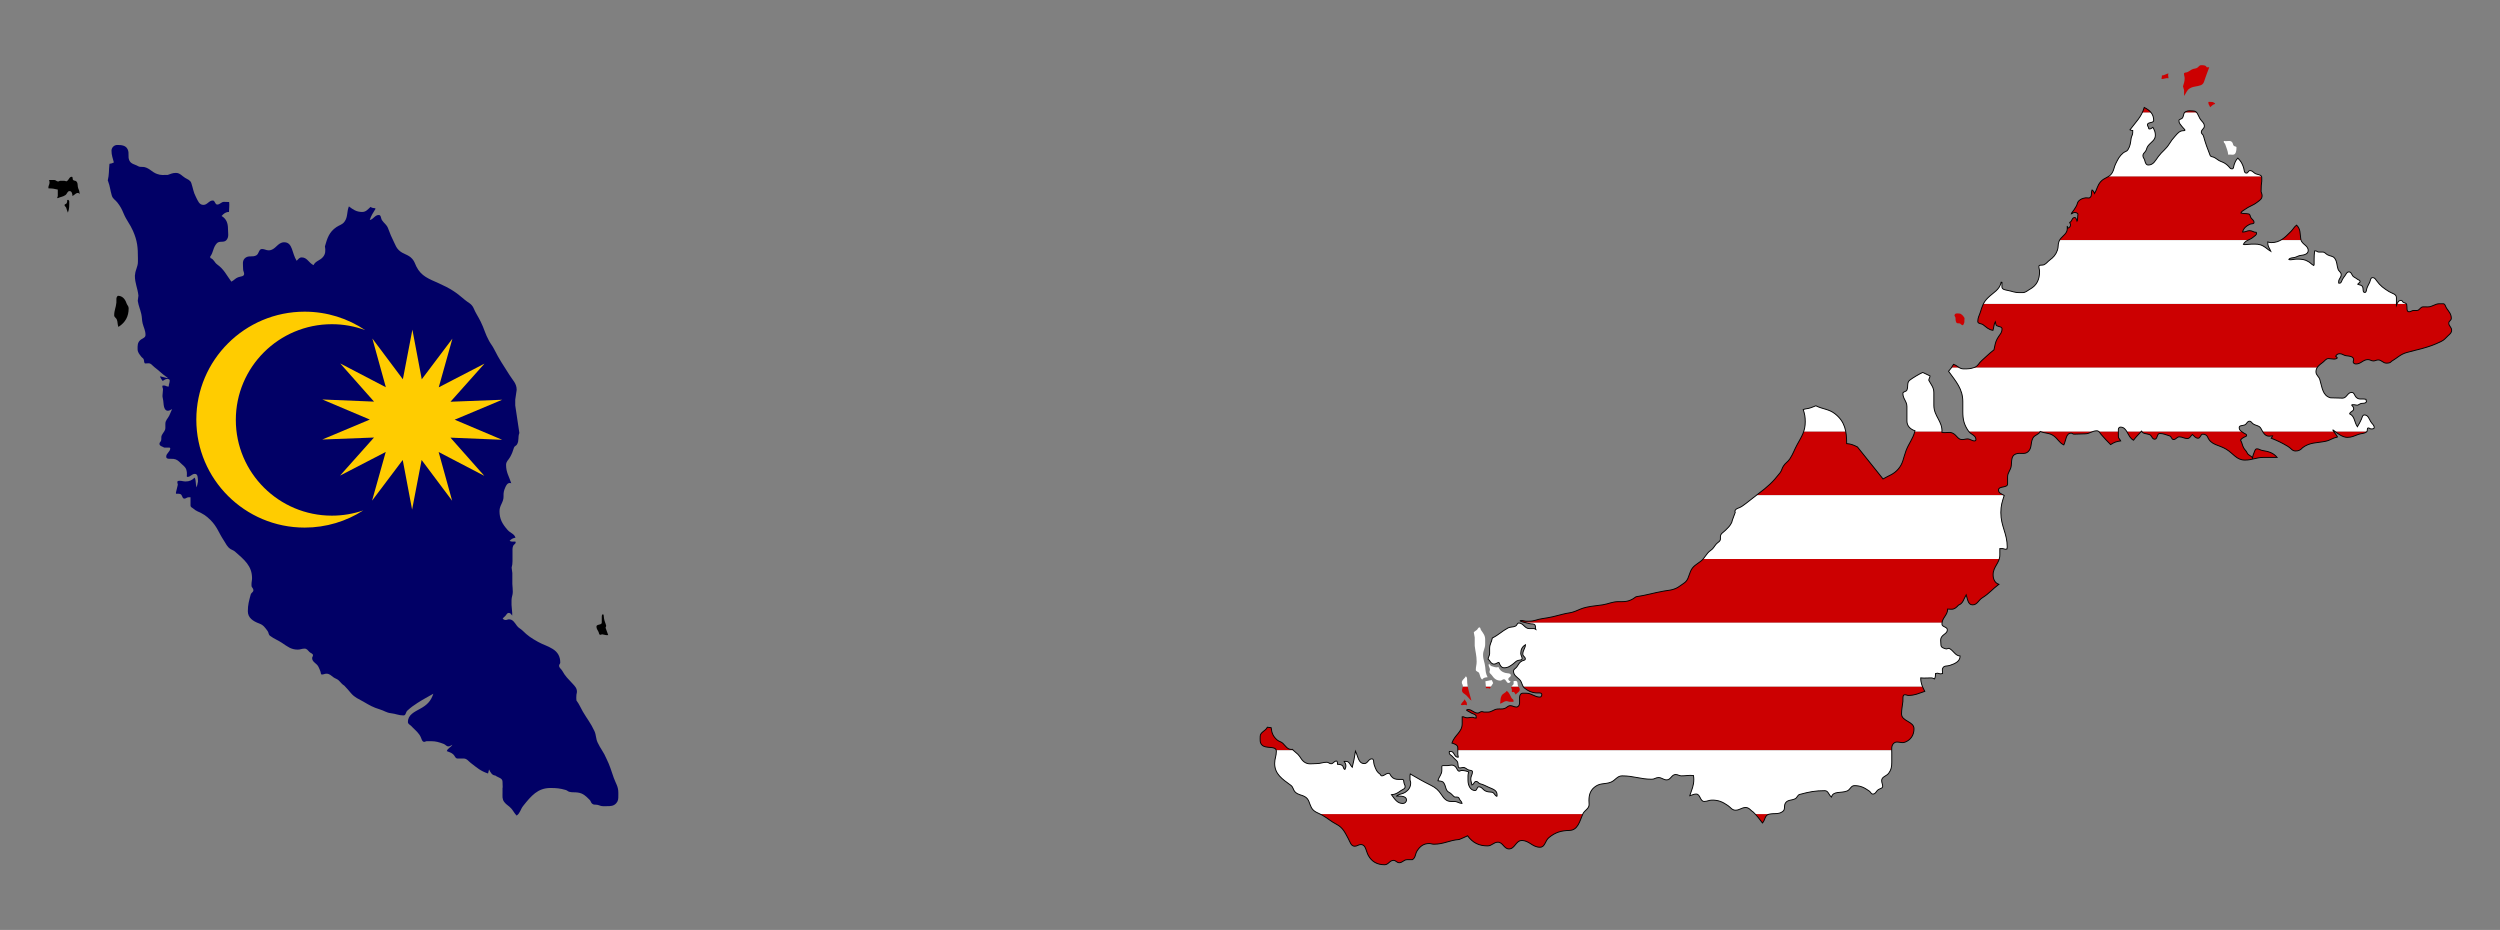 <?xml version="1.0" encoding="utf-8"?>

<!DOCTYPE svg PUBLIC "-//W3C//DTD SVG 1.1//EN" "http://www.w3.org/Graphics/SVG/1.1/DTD/svg11.dtd">
<svg version="1.1" id="Layer_1" xmlns="http://www.w3.org/2000/svg" xmlns:xlink="http://www.w3.org/1999/xlink" x="0px" y="0px"
	 viewBox="0 0 2663.048 990.569" enable-background="new 0 0 2663.048 990.569" xml:space="preserve">
<rect x="0" y="0" width="2663.048" height="990.569" fill="#808080" stroke="none"/>
<g>
	<g>
		<g>
			<path fill="#CC0001" d="M1624.247,733.228c3.856,2.869,6.634,4.304,11.476,4.842c2.689,0.314,6.634-0.808,6.634,1.882
				c0,1.254-0.717,2.6-1.972,2.6c-5.872,0-8.696-4.125-14.568-4.125h-3.855c-2.152,0-3.273,2.287-3.273,4.438v6.007
				c0,2.107-1.301,4.258-3.407,4.258c-2.555,0-3.898-1.434-6.455-1.434c-2.689,0-3.719,2.287-6.276,3.048
				c-2.823,0.852-4.572,0.224-7.53,0.537c-4.125,0.448-5.962,3.229-10.086,3.229h-4.034c-0.943,0-1.434-0.538-2.377-0.538
				c-1.838,0-2.644,1.613-4.483,1.613c-4.213,0-5.872-3.766-10.085-3.766c-0.538,0-0.853,0.089-1.391,0.18l-0.179,0.717
				c2.377,1.164,3.407,2.196,5.738,3.228c1.928,0.852,4.304,1.255,4.304,3.362v1.479h-1.031c-1.211,0-1.883-0.717-3.094-0.717
				c-2.017,0-3.181,0.538-5.2,0.538c-1.702,0-2.734-0.449-4.304-1.076h-1.255v7.397c0,9.056-8.068,11.925-10.937,20.576
				c3.047,0.985,6.275,1.972,6.275,5.155v2.555h462.2c-0.082-2.915-0.019-5.441,2.211-7.531c3.317-3.048,7.531,0.538,11.834-1.076
				c6.276-2.33,9.683-7.619,9.683-14.344c0-7.98-13.269-7.8-13.269-15.78c0-5.2,0.897-8.068,1.435-13.268
				c0.268-2.869-0.718-7.172,2.151-7.172c1.434,0,2.33,0.717,3.766,0.717c6.993,0,10.759-2.151,17.393-4.304
				c-0.952-1.904-1.782-3.555-2.454-5.17h-425.343C1622.923,731.988,1623.473,732.647,1624.247,733.228z"/>
			<path fill="#CC0001" d="M1609.716,732.153c0,0.986,0.718,1.479,0.718,2.465c0,0.853,0.045,1.345,0,2.197
				c0.224,0.09,0.269,0.538,0.537,0.538c0.315,0,0.404-0.359,0.717-0.359c1.57,0,1.929,1.614,2.87,2.87
				c1.614-2.152,4.304-2.69,4.304-5.38c0-1.39-0.819-2.166-1.452-3.198h-7.463C1609.805,731.534,1609.716,731.816,1609.716,732.153z
				"/>
			<path fill="#CC0001" d="M1376.621,798.137c-0.313,0-0.538,0.18-0.851,0.18c-4.393,0-6.096-3.363-9.19-6.456
				c-1.927-1.928-4.034-1.837-6.097-3.586c-4.303-3.677-5.826-7.397-6.455-13.09c-1.568,0-2.419-0.538-3.989-0.538l-0.001,0.001
				c-2.151,4.303-7.665,5.112-7.665,9.863c0,3.497-0.538,6.455,1.793,8.966c4.125,4.464,14.102,0.782,15.301,5.738h18.187
				C1377.317,798.886,1376.976,798.539,1376.621,798.137z"/>
			<path fill="#CC0001" d="M1877.431,876.675c2.958-3.317,2.42-8.248,6.814-9.324c0.33-0.081,0.656-0.148,0.979-0.209h-15.59
				C1872.582,870.263,1874.515,872.788,1877.431,876.675z"/>
			<path fill="#CC0001" d="M1610.075,743.449c-1.702-3.048-2.24-5.468-5.02-7.531c-1.614,2.466-4.169,2.601-5.559,5.2
				c-1.569,2.914-0.896,5.201-1.613,8.428c2.913-0.583,4.079-2.69,6.992-2.69c1.346,0,2.108,0.717,3.452,0.717h3.9v-1.39
				C1612.228,744.839,1610.704,744.615,1610.075,743.449z"/>
			<path fill="#CC0001" d="M1408.716,868.427c6.007,3.498,8.876,6.455,15.063,9.683c6.814,3.586,8.875,8.697,12.551,15.421
				c1.882,3.498,2.778,7.89,6.814,7.89c2.599,0,3.855-1.793,6.455-1.793c5.379,0,5.379,6.813,7.889,11.475
				c3.676,6.814,9.593,10.042,17.393,10.042c4.125,0,5.38-4.662,9.504-4.662c2.51,0,3.587,2.51,6.096,2.51
				c3.496,0,4.842-3.228,8.337-3.228h5.649c3.587-2.151,2.869-5.827,5.021-9.325c3.138-5.02,6.993-7.889,12.91-7.889
				c1.972,0,3.049,0.717,5.021,0.717c10.489,0,16.406-4.213,26.896-5.021c3.587-1.434,5.559-2.24,8.966-3.945
				c5.558,7.442,12.013,10.759,21.338,10.759c4.483,0,6.455-3.945,10.938-3.945c5.379,0,6.455,7.172,11.834,7.172
				c6.365,0,7.261-8.965,13.627-8.965c8.069,0,11.297,7.172,19.365,7.172c5.559,0,5.38-6.993,9.683-10.4
				c7.082-5.648,12.82-7.261,21.876-7.531c8.608-0.268,10.669-9.234,13.986-17.213c0.031-0.073,0.069-0.138,0.101-0.209h-279.822
				C1407.03,867.532,1407.869,867.947,1408.716,868.427z"/>
			<path fill="#CC0001" d="M1811.446,598.028c-4.616,3.452-8.248,5.065-10.58,10.4c-2.375,5.38-2.464,9.952-7.53,13.09
				c-3.182,1.972-4.707,3.675-8.069,5.2c-4.616,2.107-7.71,1.972-12.731,2.869c-11.699,2.061-17.93,4.304-29.765,6.097
				c-4.841,3.63-8.651,5.2-14.748,5.2h-3.854c-6.77,0-10.4,2.331-17.08,3.407c-6.635,1.076-10.444,1.076-17.035,2.51
				c-4.885,1.076-7.396,2.42-12.014,4.304c-4.795,1.972-7.889,1.702-12.91,3.048c-8.695,2.331-13.581,3.587-22.413,4.842
				c-5.244,0.717-8.158,2.69-13.493,2.69h-4.079l-3.767-0.717c-5.07,0-0.246,1.383,3.883,2.391h443.413
				c0.759-5.665,5.999-8.429,5.999-14.584c1.614,0,2.599,0.179,4.213,0.179c3.138,0,5.2-1.972,7.263-4.304
				c5.109-1.971,5.558-6.455,8.248-11.117c1.522,4.662,1.881,10.759,6.813,10.759c5.021,0,6.097-4.841,10.4-7.53
				c7.62-4.753,10.489-9.057,17.572-14.345c-4.303-1.434-6.096-5.649-6.096-10.221c0-7.116,4.796-10.873,6.542-16.765H1814.24
				C1813.454,596.319,1812.559,597.193,1811.446,598.028z"/>
			<path fill="#CC0001" d="M1557.359,735.379c0,2.87,2.824,3.542,4.841,5.559c2.063,2.062,2.869,3.631,5.2,5.38
				c-1.517-6.099-3.07-10.248-3.945-15.033h-5.233C1558.067,732.776,1557.359,733.742,1557.359,735.379z"/>
			<path fill="#CC0001" d="M2080.947,388.057c-0.732,1.263-1.492,2.454-2.281,3.586h8.539
				C2085.269,390.522,2083.586,388.928,2080.947,388.057z"/>
			<path fill="#CC0001" d="M2238.202,462.829c3.766,4.304,6.006,6.723,10.041,10.759c3.766-2.51,6.276-3.318,10.759-3.945
				c-0.896-1.884-2.51-2.69-2.51-4.753v-5.319h-20.945C2236.549,460.35,2237.207,461.661,2238.202,462.829z"/>
			<path fill="#CC0001" d="M2104.797,468.209c0,0.806-0.629,1.434-1.434,1.434c-3.048,0-4.484-2.151-7.531-2.151
				c-2.242,0-3.498,0.717-5.738,0.717c-4.394,0-5.559-4.215-9.325-6.455c-4.035-2.421-7.621-0.18-12.193-1.255
				c0.024-0.314,0.037-0.622,0.047-0.927h-28.924c-2.282,8.477-6.353,12.451-9.495,20.83c-2.869,7.621-2.869,13.18-8.248,19.365
				c-4.932,5.649-9.683,6.635-16.138,10.4l-27.256-34.068c-4.124-2.062-6.904-3.229-11.475-3.587c0-4.683-0.237-8.974-0.996-12.94
				h-44.733c-1.547,4.618-4.069,8.716-6.99,14.016c-3.182,5.783-4.125,9.504-7.71,15.063c-2.24,3.496-4.842,4.392-6.993,7.889
				c-1.614,2.599-1.702,4.706-3.587,7.172c-7.799,10.041-13.268,14.883-23.31,22.414c-0.635,0.473-1.234,0.927-1.818,1.374h263.54
				c-2.681-1.47-5.669-2.435-5.669-5.499c0-4.573,9.683-1.972,9.683-6.545v-7.352c0-5.02,3.496-7.261,3.944-12.282
				c0.538-5.111-0.09-10.311,4.663-12.193c4.93-1.971,9.413,1.076,13.268-2.509c4.304-4.036,2.331-9.146,5.021-14.345
				c1.881-3.677,6.096-3.497,7.889-7.172c5.379,2.24,9.593,1.255,14.344,4.662c4.572,3.317,5.648,7.173,10.759,9.684
				c2.51-5.112,2.152-12.552,7.889-12.552c1.165,0,1.703,1.076,2.869,1.076c4.572,0,7.261-0.359,11.834-0.359
				c3.531,0,5.823-1.593,8.617-2.541h-132.444C2099.832,463.037,2104.797,463.69,2104.797,468.209z"/>
			<path fill="#CC0001" d="M2336.462,118.197c-3.228,0-5.379-0.717-8.248,0.717c-0.545,0.273-0.935,0.619-1.235,1.015h13.03
				C2339.147,118.886,2338.054,118.197,2336.462,118.197z"/>
			<path fill="#CC0001" d="M2237.663,193.507c-3.587,4.125-3.72,7.799-6.455,12.552c-0.672-1.704-1.255-2.69-2.689-3.766
				c-1.3,2.869,0.269,5.647-1.973,7.889c-1.388,1.39-3.092,0.224-5.02,0.538c-3.002,0.493-4.975,1.164-7.173,3.228
				c-1.658,1.569-1.433,3.407-2.51,5.379c-1.748,3.183-3.049,4.842-5.2,7.71l-0.179,0.717c1.301-0.403,1.927-1.434,3.317-1.434
				c1.479,0,2.958,0.358,3.675,1.613c0,2.646-0.537,4.169-0.537,6.814c-0.269,0.179-0.404,0.403-0.538,0.717
				c-0.672-1.613-0.763-3.765-2.51-3.765c-2.869,0-2.51,4.124-5.2,5.2c0.269,1.12,0.896,1.569,0.896,2.688
				c0,1.659-1.165,2.78-2.689,3.408c-0.538-0.717-0.672-1.391-0.806-2.331v2.914c0,5.769-5.475,7.499-8.139,12.207h200.708
				c1.828-0.887,3.82-1.665,5.657-3.286c1.524-1.346,3.406-2.063,3.406-4.125c0-0.358-0.269-0.582-0.359-0.896
				c-2.823,0-4.168-1.793-6.993-1.793c-2.734,0-4.124,1.434-6.858,1.434c-0.269,0-0.404-0.179-0.674-0.179
				c1.391-4.168,3.767-6.097,7.71-8.069c1.749-0.852,4.483-0.044,4.483-1.971c0-2.422-2.151-3.139-3.406-5.2
				c-0.851-1.391-0.538-3.363-2.151-3.767c-3.228-0.807-5.244-0.044-8.427-1.075c0.763-1.883,2.33-2.376,3.945-3.587
				c4.841-3.63,8.607-4.124,13.448-7.889c2.645-2.017,5.2-3.498,5.2-6.814c0-1.793-0.627-2.779-1.076-4.482
				c0-2.466,0.179-3.857,0.179-6.321c0-1.839,0.538-2.915,0.538-4.753v-4.034c0-0.438-0.098-0.804-0.26-1.122h-162.854
				C2243.418,189.602,2240.284,190.498,2237.663,193.507z"/>
			<path fill="#CC0001" d="M2284.104,114.431c-0.617,2.024-1.327,3.831-2.114,5.497h9.406
				C2289.667,117.73,2287.183,115.959,2284.104,114.431z"/>
			<path fill="#CC0001" d="M2352.416,108.604v1.032c0,1.928,1.435,2.689,1.793,4.617c1.928-1.39,2.69-2.869,5.021-3.407l0.359-0.718
				c-0.762-0.493-1.793-1.164-2.689-1.434C2355.151,108.694,2354.166,108.335,2352.416,108.604z"/>
			<path fill="#CC0001" d="M2500.351,465.878c4.841,0,7.442-1.613,12.013-3.228c3.274-1.12,5.829-0.538,8.607-2.69
				c0.142-0.11,0.249-0.244,0.34-0.389h-34.022C2490.258,461.916,2495.573,465.878,2500.351,465.878z"/>
			<path fill="#CC0001" d="M2302.927,80.363c0,1.39-0.223,2.242-0.538,3.587c0.268,0,0.403,0.179,0.673,0.179
				c2.689,0,4.168-1.39,6.858-0.717c0-2.017-0.897-3.362,0-5.2C2307.051,78.659,2305.796,80.363,2302.927,80.363z"/>
			<path fill="#CC0001" d="M2272.629,468.925c2.865-3.82,5.15-5.889,8.307-9.354h-15.515
				C2267.364,462.821,2268.885,466.929,2272.629,468.925z"/>
			<path fill="#CC0001" d="M2326.505,95.962v6.276c2.421-3.228,2.869-6.321,6.366-8.247c4.034-2.241,7.172-1.614,11.476-3.229
				c3.363-1.255,3.587-4.527,4.842-7.889c1.613-4.304,2.375-6.723,4.124-11.117c-0.806-0.269-1.3,0-2.152,0
				c-0.942,0-0.942-1.255-1.793-1.614c-1.658-0.717-2.824-0.717-4.662-0.717c-1.659,0-2.332,1.255-3.587,2.331
				c-2.062,1.748-4.124,0.987-6.455,2.331c-1.749,0.986-2.689,1.792-4.483,2.688c-1.434,0.718-3.766,0.18-3.766,1.793
				c0,1.928,0.717,2.914,0.717,4.842c0,3.407-0.807,5.334-1.792,8.607L2326.505,95.962z"/>
			<path fill="#CC0001" d="M2109.637,332.113c-1.209,3.945-2.87,6.097-2.87,10.221c0,2.646,3.632,2.017,5.738,3.587
				c3.721,2.779,5.738,5.2,10.401,5.917c1.166-3.586,0.762-5.782,2.509-9.325c0.718,1.793,0.135,3.631,1.793,4.484
				c2.198,1.12,5.38,0.852,5.38,3.316c0,4.618-3.048,6.546-5.2,10.67c-2.197,4.168-2.286,7.082-3.407,11.655
				c-5.379,4.034-7.844,6.993-13.089,11.476c-3.138,2.689-3.766,5.783-7.531,7.172c-0.362,0.136-0.7,0.244-1.042,0.358h365.901
				c1.322-2.152,3.563-3.765,5.952-5.558c2.332-1.749,3.362-4.124,6.276-4.124c2.151,0,3.406,0.537,5.558,0.537
				c1.525,0,2.69-0.179,3.766-1.255c-0.492-0.852-1.03-1.21-1.792-1.792c0.896-1.704,2.331-2.69,4.303-2.69
				c2.78,0,4.08,1.748,6.814,2.151c3.362,0.494,6.993,0.359,8.069,3.586l-0.537,3.138c0.314,1.434,1.613,2.062,3.048,2.062
				c5.291,0,7.442-4.662,12.731-4.662c2.287,0,3.453,1.435,5.738,1.435c2.018,0,3.094-1.076,5.111-1.076
				c3.675,0,5.11,3.407,8.786,3.407c2.241,0,4.124-0.179,5.468-1.972c6.276-3.63,9.144-7.307,16.138-9.324
				c6.187-1.793,9.773-2.421,15.959-4.125c8.517-2.375,13.315-3.989,21.159-7.889c3.094-1.525,4.304-3.407,6.813-5.738
				c2.019-1.883,3.946-3.228,3.946-6.007c0-3.182-3.049-4.437-3.049-7.62c0-2.242,2.689-2.78,2.689-5.021
				c0-4.617-2.419-6.949-5.021-10.758c-1.131-1.66-1.379-3.948-2.843-4.634h-6.59c-3.824,0.732-6.302,3.198-10.694,3.198
				c-1.928,0-3.004-0.045-4.931-0.045c-2.958,0-3.586,3.81-6.545,3.81h-3.317c-2.062,0-3.003,1.434-5.066,1.434
				c-3.136,0-1.793-4.662-2.51-7.71c-0.065-0.277-0.183-0.494-0.32-0.688h-10.029c-0.204,0.454-0.397,0.926-0.589,1.405v-1.405
				h-440.003C2111.467,326.168,2110.638,328.823,2109.637,332.113z"/>
			<path fill="#CC0001" d="M2450.863,254.83c-0.985-6.052-0.045-10.623-4.483-15.062c-2.779,2.017-3.451,4.168-5.917,6.634
				c-3.85,3.851-7.107,7.204-10.939,9.383h21.569C2450.996,255.482,2450.917,255.166,2450.863,254.83z"/>
			<path fill="#CC0001" d="M2092.672,338.821c-1.096-1.881-3.182-4.869-5.775-4.869c-1.106,0-2.208-0.268-3.284,0
				c-0.928,0.231-1.948,1.436-1.585,2.491c0.285,0.825,0.972,1.269,1.019,2.265c0.086,1.81-0.025,2.827,0.679,4.416
				c0.447,1.007,0.986,1.246,2.038,1.246c0.756,0,1.759,0.009,2.378,0.453c0.7,0.504,1.816,1.979,2.831,1.472
				c0.869-0.435,1.476-2.837,1.698-3.737h-0.227L2092.672,338.821L2092.672,338.821z"/>
			<path fill="#CC0001" d="M1582.821,733.094c0.806,0,1.3-0.044,2.108-0.044c0.896,0,1.389,0.224,2.196,0.538
				c0.276-0.91,0.642-1.635,1.052-2.302h-5.402C1582.802,731.846,1582.821,732.435,1582.821,733.094z"/>
			<path fill="#CC0001" d="M2417.152,464.622c1.48,0,2.286-0.358,3.765-0.358c-0.358,1.075-0.941,1.613-1.613,2.509
				c7.398,2.959,11.163,4.752,17.931,8.786c3.183,1.882,4.394,4.842,8.069,4.842c3.274,0,5.335-1.166,7.531-3.587
				c7.8-5.828,14.972-4.796,24.565-6.813c4.932-1.032,7.172-3.498,12.193-4.304l0.179-0.717c-1.83-2.554-3.076-4.292-3.842-5.41
				h-75.787C2411.807,462.391,2413.691,464.622,2417.152,464.622z"/>
			<path fill="#CC0001" d="M1560.228,744.883c-1.3,2.599-3.318,3.272-4.124,5.918c0.494,0.135,0.896,0.358,1.434,0.358
				c1.121,0,1.749-0.358,2.868-0.358c0.853,0,1.344,0.268,2.152,0.537c0.044-0.673,0-1.075,0-1.748h0
				C1562.559,747.527,1560.855,746.856,1560.228,744.883z"/>
			<path fill="#CC0001" d="M2289.484,462.829c2.779,0.896,2.779,5.021,5.738,5.021c3.136,0,2.24-6.096,5.379-6.096
				c4.124,0,6.455,1.434,10.4,2.509c2.151,0.538,2.061,3.946,4.304,3.946c2.598,0,3.496-2.87,6.096-2.87
				c3.407,0,5.2,1.793,8.606,1.793c2.69,0,3.317-2.689,5.38-4.304c2.062,1.793,3.317,3.945,6.096,3.945
				c2.51,0,2.51-4.303,5.021-4.303c2.152,0,4.034,0.896,5.021,2.869c3.586,8.966,12.102,8.338,20.083,13.269
				c7.531,4.662,10.848,11.475,19.725,11.475c7.798,0,12.013-2.869,19.812-2.869c5.559,0,8.919-0.087,14.477,0.002
				c-3.996-4.835-8.899-6.298-15.643-7.353c-2.375-0.359-3.54-1.793-5.917-1.793c-1.479,0-1.972,1.523-2.51,2.868
				c-1.03,2.555-1.702,4.034-2.151,6.814c-1.568-2.645-4.527-2.555-5.738-5.379c-0.896-2.108-2.24-2.914-3.406-4.842
				c-1.882-3.139-1.748-5.603-3.587-8.786c1.211-1.614,2.019-2.063,3.766-3.049c1.122-0.628,2.689-0.673,2.689-1.972
				c0-1.255-1.479-1.479-2.51-2.152c-1.056-0.716-2.125-1.326-3.03-2.003h-106.148
				C2283.11,462.244,2286.294,461.795,2289.484,462.829z"/>
			<path fill="#FFFFFF" d="M1552.882,803.561c0,1.121,0.449,1.704,0.538,2.825c-0.268,0-0.404,0.179-0.672,0.179
				c-3.677,0-3.586-6.096-7.262-6.096h-1.57c-0.044,0.583-0.179,0.896-0.179,1.479c0,1.704,1.66,2.151,2.869,3.362
				c2.018,2.017,3.048,3.272,5.2,5.2c2.421,2.42,0.045,7.531,3.406,7.531c1.345,0,2.063-0.538,3.407-0.538
				c2.466,0,3.453,1.838,5.738,2.689c1.614,0.583,4.124,0.224,4.124,1.972c0,3.004-1.792,4.527-1.792,7.531
				c0,2.555,0.852,3.9,1.254,6.455c2.198-0.538,2.198-3.765,4.484-3.765c1.928,0,2.421,2.06,4.303,2.509
				c3.766,0.941,5.604,2.241,9.146,3.766c4.169,1.793,8.786,3.138,8.786,7.666v1.659l-0.717,0.179
				c-2.017-1.434-2.332-3.989-4.842-4.304c-2.643-0.314-4.257-0.179-6.634-1.255c-2.958-1.345-3.898-4.483-7.172-4.483
				c-2.196,0-1.838,3.945-4.034,3.945c-5.111,0-7.531-5.693-7.531-10.802v-4.932c0-1.57,0.315-2.51,0.806-3.989
				c-2.868-1.166-4.751-1.614-7.889-1.614c-0.897,0-1.255,0.717-2.151,0.717c-1.882,0-2.152-2.017-3.228-3.586
				c-1.255-1.838-2.778-2.87-5.021-2.87c-1.703,0-2.644,0.538-4.348,0.538h-4.93c-0.584,0-1.122,0.448-1.122,1.032v4.034
				c0,4.617-3.093,6.545-4.125,11.073c2.421,0.583,4.618,0.135,6.097,2.151c2.689,3.676,1.66,8.205,5.738,10.222
				c2.421,1.21,3.138,2.734,5.2,4.482c1.301,1.076,2.735,0.18,4.304,0.718c1.21,0.403,1.255,1.613,1.971,2.689
				c1.032,1.479,2.063,2.151,2.331,3.945c-3.317-0.224-4.974-2.152-8.293-2.152h-3.496c-4.841,0-7.398-3.138-10.087-7.172
				c-3.228-4.885-5.962-7.396-11.296-10.041c-8.92-4.438-13.358-7.083-21.876-12.014c-0.089,0.583-0.359,0.941-0.359,1.57v4.392
				c0,1.345,0.717,2.017,0.717,3.362c0,4.618-2.061,7.711-5.917,10.222c-3.002,1.928-5.603,1.434-8.607,3.406l-0.359,0.582
				c0.897,0,1.39-0.043,2.287-0.043c3.541,0,8.113,0.582,8.113,4.124c0,2.107-1.747,3.766-3.855,3.766
				c-5.962,0-8.562-4.574-12.103-9.325c4.079-0.313,6.409-1.748,9.682-4.124c2.063-1.525,4.842-1.928,4.842-4.483
				c0-1.749-1.03-2.6-1.255-4.304c-0.179-1.434-0.179-3.407-1.658-3.407h-3.855c-3.318,0-5.873-0.628-7.936-3.228
				c-1.075-1.345-1.3-3.228-3.048-3.228c-2.958,0-4.213,2.689-7.172,2.689c-1.075,0-1.12-1.39-1.972-1.972
				c-3.675-2.645-4.527-5.604-6.096-9.862c-0.897-2.466,0.135-6.276-2.51-6.276c-3.676,0-4.304,5.021-7.978,5.021
				c-6.321,0-6.591-7.576-9.414-13.269c-1.121,6.814-1.747,10.58-3.408,17.214c-2.509-2.51-3.002-6.276-6.499-6.276h-2.108
				c0.987,1.702,1.793,2.779,1.793,4.751c0,1.57-0.404,2.466-1.076,3.856c-1.838-0.808-1.255-3.138-2.869-4.304
				c-1.614-1.166-3.003-1.032-5.021-1.255c0-1.39,0.135-3.407-1.255-3.407c-2.419,0-3.136,2.869-5.558,2.869
				c-1.838,0-2.644-1.613-4.484-1.613c-4.213,0-6.543,1.434-10.758,1.434c-5.289,0-9.234,1.344-13.448-1.793
				c-3.228-2.421-3.766-5.2-6.634-8.068c-1.818-1.818-3.27-2.726-4.885-4.303h-18.187c0.078,0.321,0.12,0.677,0.12,1.075
				c0,5.112-1.793,7.801-1.793,12.91c0,11.297,8.069,16.676,17.214,23.311c2.689,1.972,2.332,4.841,4.662,7.172
				c3.138,3.138,6.544,2.779,10.401,5.021c4.482,2.6,4.392,6.904,6.813,11.475c2.136,3.978,5.543,5.173,9.326,6.964h279.822
				c1.946-4.303,6.713-5.429,6.713-10.192c0-1.702-0.18-2.598-0.18-4.303c0-6.724,1.973-11.835,7.71-15.421
				c5.2-3.228,9.683-1.793,15.421-3.945c5.021-1.882,6.814-6.814,12.193-6.814c12.461,0,19.275,3.586,31.739,3.586
				c2.778,0,4.213-1.793,6.993-1.793c3.496,0,5.288,2.51,8.786,2.51c4.303,0,5.2-5.738,9.504-5.738c2.419,0,3.766,1.434,6.185,1.434
				c5.021,0,7.801-0.896,12.821-0.359c0.18,1.614,0.359,2.421,0.359,4.036c0,6.993-2.152,10.848-4.304,17.482
				c2.599-0.627,4.125-1.793,6.814-1.793c4.571,0,4.034,7.889,8.606,7.889c3.228,0,5.021-1.434,8.248-1.434
				c6.902,0,11.117,1.793,16.855,5.738c3.049,2.062,4.483,5.021,8.248,5.021c4.304,0,6.455-2.87,10.759-2.87
				c3.675,0,5.2,3.048,8.247,5.021c0.685,0.685,1.298,1.322,1.886,1.943h15.59c5.375-1.008,9.769,0.618,14.083-3.02
				c2.6-2.151,0.718-5.647,2.511-8.606c2.33-3.766,6.455-2.689,10.399-4.662c2.331-1.165,2.421-4.034,5.021-4.662
				c10.131-2.69,16.048-3.945,26.538-3.945c3.855,0,4.125,4.573,7.173,6.813c1.613-6.723,10.041-3.945,16.496-6.455
				c3.497-1.344,4.125-5.738,7.889-5.738c6.544,0,10.489,2.062,15.78,5.738c1.613,1.076,1.972,3.228,3.945,3.228
				c2.87,0,3.408-3.048,5.738-4.662c1.793-1.255,4.663-1.344,4.663-3.587c0-2.419-1.076-3.675-1.076-6.096
				c0-4.214,5.109-4.572,7.531-7.889c2.689-3.676,3.227-6.903,3.227-11.565v-10.221c0-0.899-0.035-1.765-0.059-2.6h-462.2V803.561z"
				/>
			<polygon fill="#FFFFFF" points="1561.483,720.318 1561.483,720.318 1561.483,720.318 			"/>
			<path fill="#FFFFFF" d="M1579.773,697.546c0-4.483,2.241-6.859,2.241-11.341v-5.111c0-4.213-2.018-6.455-4.394-9.906
				c-0.717-1.032-0.493-3.004-1.792-2.869c-1.255,0.135-1.435,1.433-2.331,2.33c-1.255,1.255-2.421,1.57-3.587,2.869l0.987,5.558
				v8.876c0.762,6.589,2.061,10.31,2.061,16.944c0,3.363-0.897,5.244-0.897,8.607c0,1.971,2.825,1.792,3.587,3.586
				c1.166,2.734,0.942,5.021,3.227,6.814c1.211-2.061,3.318-2.331,5.738-2.51c-2.017-4.034-2.107-6.455-2.51-10.759
				C1581.61,705.48,1579.773,702.701,1579.773,697.546z"/>
			<path fill="#FFFFFF" d="M1582.774,731.286h5.402c0.721-1.172,1.583-2.158,2.354-3.616l-1.434-3.227h0
				c-2.689,0.224-4.124,0.941-6.813,1.255C1582.456,727.908,1582.68,729.405,1582.774,731.286z"/>
			<path fill="#FFFFFF" d="M1629.625,664.374c2.152,0.537,4.395-0.315,5.559,1.613c0.896,1.479-0.133,2.734,0.717,4.483
				c-0.538-0.27-0.985-0.449-1.434-0.896h-5.512c-4.887,0-6.187-5.918-11.073-5.918c-1.837,0-1.883,2.42-3.496,3.228
				c-2.958,1.479-5.333,0.583-8.249,2.152c-6.634,3.586-9.637,7.172-16.497,10.579c-0.717,4.393-2.868,6.5-2.868,10.893v5.648
				c0,2.421-1.614,3.63-1.614,6.052c0,0.627,0.943,0.583,1.255,1.076c1.391,2.151,2.557,4.124,5.111,4.124
				c2.108,0,3.004-1.479,5.11-1.793c1.166,2.825,2.466,5.738,5.559,5.738c4.304,0,6.634-1.928,10.042-4.483
				c1.883-1.39,2.735-2.869,5.02-3.407c1.704-0.403,4.124-0.224,4.124-1.972c0-2.196-1.434-3.272-1.434-5.47
				c0-4.078,1.481-7.172,5.021-9.234c-0.313,4.034-2.869,6.006-2.869,10.042c0,2.24,2.689,2.779,2.689,5.021
				c0,1.569-2.017,1.479-3.408,2.151c-2.913,1.434-3.719,3.587-5.558,6.276c-1.255,1.881-3.586,2.375-3.586,4.662
				c0,4.213,3.183,5.917,6.275,8.786c2.425,2.252,2.501,5.172,3.979,7.562h425.343c-1.164-2.795-1.849-5.481-1.849-9.175
				c4.304,0.358,6.723,0,11.027,0c1.434,0,2.331,0.447,3.677,1.076c0.986-1.973,1.076-3.497,1.076-5.738
				c0.806-0.091,1.343-0.27,2.152-0.359l2.869,0.717l2.51-0.358c0.088-2.421-0.897-4.036,0.358-6.097
				c1.523-2.51,4.393-1.613,7.172-2.51c5.468-1.792,11.118-4.214,11.118-10.041c-5.559-0.449-6.635-5.649-11.835-8.248l-2.869,0.717
				c-2.69-0.628-5.738-1.525-5.738-4.304c0-3.497-1.076-6.275,1.075-8.966c2.152-2.689,5.738-3.586,5.738-7.172
				c0-3.228-5.738-2.869-5.738-6.096c0-0.48,0.04-0.933,0.099-1.375H1625.26C1627.36,663.87,1629.28,664.286,1629.625,664.374z"/>
			<path fill="#FFFFFF" d="M1609.948,731.286h7.463c-0.204-0.333-0.389-0.691-0.52-1.106c-0.538-1.613,0-3.003-1.076-4.303
				c-0.852-1.031-2.151-0.359-3.497-0.359v0c-0.044,1.076,0,1.659,0,2.734C1612.318,729.753,1610.584,730.179,1609.948,731.286z"/>
			<path fill="#FFFFFF" d="M1563.454,731.286c-0.444-2.424-0.717-5.008-0.717-8.098c0-1.211-0.404-2.017-1.255-2.869
				c-1.39,2.825-4.303,3.677-4.303,6.814c0,1.434,1.075,2.151,1.075,3.586c0,0.2-0.015,0.386-0.034,0.568H1563.454z"/>
			<path fill="#FFFFFF" d="M1609.358,719.422c0-2.6-3.586-1.971-6.096-2.689c-3.587-1.032-5.782-2.869-7.172-6.277
				c-2.645,1.166-4.572-0.224-7.351-0.896c-1.3-0.314-2.51-3.272-2.87-1.972c-0.628,2.197,1.255,3.541,1.255,5.828
				c0,0.896-0.538,1.345-0.538,2.242c0,1.702,1.57,2.196,2.51,3.586c2.376,3.497,4.932,5.738,9.145,5.738
				c1.57,0,2.196-1.434,3.766-1.434c2.421,0,2.421,3.945,4.842,3.945c1.075,0,1.569-0.673,2.33-1.434
				c-1.164-0.764-2.51-1.255-2.51-2.69C1606.669,721.528,1609.358,721.26,1609.358,719.422z"/>
			<path fill="#FFFFFF" d="M1855.197,539.574c-2.778,1.881-6.097,1.613-7.172,4.841l0.358,1.434
				c-1.389,4.259-2.689,6.455-3.766,10.759c-1.926,3.855-3.675,5.289-6.634,8.248c-2.421,2.419-5.38,3.541-5.38,6.949v2.24
				c0,2.78-2.688,3.451-4.482,5.514c-2.24,2.555-2.914,4.706-5.738,6.634c-4.047,2.756-5.385,6.108-8.143,9.234h315.387
				c0.388-1.31,0.63-2.722,0.63-4.304v-6.723h3.228l2.869,0.717l1.434-0.358c0.089-0.808,0.358-1.255,0.358-2.063
				c0-14.523-6.813-22.144-6.813-36.667c0-7.263,1.344-11.388,3.585-18.29c-0.141-0.082-0.284-0.161-0.427-0.239h-263.54
				C1865.225,531.882,1861.665,535.14,1855.197,539.574z"/>
			<path fill="#FFFFFF" d="M2059.969,431.719V418.27c0-5.559-2.78-8.337-5.381-13.178c-0.351-0.659,1.563-3.894,1.341-4.643
				l-7.779-3.709c-2.618,0.952-11.871,6.476-14.003,8.351c-3.137,2.689-1.254,6.546-2.868,10.4
				c-0.807,1.973-4.304,1.435-4.304,3.587c0,5.738,4.304,8.338,4.304,14.076v15.242c0,5.289,3.587,8.875,8.606,10.489
				c-0.059,0.237-0.125,0.457-0.187,0.687h28.924C2068.968,448.467,2059.969,443.149,2059.969,431.719z"/>
			<path fill="#FFFFFF" d="M2091.617,392.899c-1.798,0-3.158-0.53-4.412-1.256h-8.539c-0.959,1.376-1.962,2.659-3.032,3.811
				c7.98,11.027,15.177,18.783,15.177,32.32v10.579c0,8.427,1.255,13.986,6.097,20.891c0.08,0.115,0.169,0.219,0.253,0.328h132.444
				c1.179-0.4,2.445-0.687,3.935-0.687c0.843,0,1.472,0.271,2.007,0.687h20.945v-2.032c0-1.255,0.896-2.599,2.151-2.599
				c3.417,0,5.232,2.044,6.779,4.632h15.515c0.102-0.112,0.197-0.213,0.301-0.328c0.062,0.118,0.132,0.221,0.199,0.328h106.148
				c-1.36-1.016-2.349-2.182-2.349-4.094c0-2.555,3.586-1.838,5.917-2.869c2.242-0.986,2.556-3.945,5.021-3.945
				c1.883,0,2.377,1.838,3.945,2.87c3.094,2.061,6.455,1.613,8.249,4.841c0.605,1.092,1.177,2.182,1.777,3.197h75.787
				c-1.814-2.647-0.919-1.801,1.361,0h34.022c0.802-1.281-0.116-3.735,1.453-3.735c1.254,0,1.792,1.075,3.048,1.075
				c1.346,0,3.229-0.09,3.229-1.434c0-2.913-2.376-3.945-3.767-6.455c-1.837-3.272-2.868-6.993-6.634-6.993
				c-2.151,0-2.375,2.51-3.228,4.483c-1.434,3.272-2.464,4.976-4.304,8.069c-3.496-5.244-2.598-10.983-8.248-13.807
				c0.628-2.555,4.303-2.555,4.303-5.2c0-1.658-0.806-2.6-1.972-3.766l0.179-0.717h2.152l3.498,0.538
				c2.062-0.449,2.868-1.883,4.93-1.972c2.018-0.09,3.945,0,4.842-1.793l-0.538-2.51c-4.034-0.987-7.261,0.806-10.221-1.972
				c-2.061-1.928-2.151-5.379-5.021-5.379c-4.436,0-5.244,6.096-9.682,6.096c-5.021,0-7.889-0.358-12.911-0.358
				c-8.427-2.376-8.74-10.85-11.296-19.365c-1.031-3.542-4.125-4.707-4.125-8.339c0-1.736,0.459-3.153,1.22-4.393h-365.901
				C2098.583,392.884,2095.847,392.899,2091.617,392.899z"/>
			<path fill="#FFFFFF" d="M1954.894,440.953c-6.725-5.379-12.922-4.861-20.631-8.717c-2.414,0.877-4.679,2.057-7.881,2.8
				c-2.196,0.494-3.496,0.404-5.558,1.255c1.613,4.886,2.151,7.89,2.151,12.999c0,3.984-0.6,7.244-1.617,10.281h44.733
				C1964.716,452.377,1961.598,446.271,1954.894,440.953z"/>
			<path fill="#FFFFFF" d="M2559.882,321.893c-0.941-0.583-1.03-1.973-2.151-1.973c-2.32,0-3.491,1.697-4.432,3.795h10.029
				C2562.62,322.714,2561.084,322.643,2559.882,321.893z"/>
			<path fill="#FFFFFF" d="M2193.195,257.341c-1.255,3.407-0.359,5.693-1.614,9.145c-1.793,4.976-4.078,7.487-8.249,10.58
				c-2.33,1.749-3.227,3.496-5.917,4.841c-2.061,1.032-5.558-0.314-5.558,1.973c0,2.107,0.717,3.271,0.717,5.379
				c0,8.247-2.823,14.659-10.042,18.648c-3.049,1.658-4.616,3.765-8.113,3.765h-3.497c-4.752,0-7.398-1.39-12.06-2.33
				c-2.823-0.583-6.364-0.942-6.364-3.81v-4.796l-0.808-0.18c-1.793,8.428-8.248,10.759-14.344,16.855
				c-2.14,2.14-3.549,4.145-4.64,6.305h440.003v-6.619c0-3.989-4.527-4.438-7.889-6.5c-5.827-3.63-9.234-6.097-13.269-11.655
				c-1.209-1.614-2.062-3.228-4.124-3.228c-2.332,0-2.285,2.868-3.228,5.021c-1.121,2.599-2.24,3.945-3.049,6.634
				c-0.492,1.702-0.358,4.124-2.151,4.124c-2.644,0-1.121-4.079-2.51-6.276c-1.165-1.837-3.049-1.524-5.021-2.509
				c0.717-1.255,2.51-1.391,2.51-2.87c0-1.39-1.568-1.569-2.689-2.331c-1.344-0.896-2.106-1.613-3.586-2.33
				c-2.779-1.39-2.51-5.559-5.558-5.559c-2.286,0-3.003,2.241-4.304,4.125c-1.031,1.523-1.882,2.286-2.689,3.945
				c-0.851,1.702-1.121,3.945-3.049,3.945c-0.359,0-0.538-0.179-0.897-0.179v-1.479c0-3.048,2.69-4.35,2.69-7.398
				c0-2.69-2.555-3.452-3.406-6.006c-1.435-4.394-0.807-7.487-3.408-11.297c-1.927-2.824-4.93-2.242-7.889-3.945
				c-1.926-1.121-2.823-2.869-5.065-2.869h-4.213c-1.434,0-2.063-1.255-3.498-1.255c-0.314,0-0.538,0.18-0.852,0.18
				c-0.404,3.496-0.538,5.423-0.538,8.921v5.109c0,0.538-0.089,0.942-0.358,1.391c-2.42-1.211-3.137-2.555-5.38-3.946
				c-4.304-2.689-7.53-2.868-12.552-2.868c-2.958,0-4.571,0.717-7.531,0.717c-0.448,0-0.717-0.358-1.076-0.537
				c1.839-1.838,3.811-1.346,6.276-1.973c2.556-0.673,3.811-1.883,6.455-2.151c3.677-0.403,7.889-1.525,7.889-5.2
				c0-5.262-6.166-6.374-7.659-11.059h-21.569c-2.905,1.652-6.14,2.631-10.219,2.631c-1.434,0-2.241-0.358-3.587-0.717v1.39
				c0,3.586,1.884,5.379,3.229,8.651c-3.362-1.928-4.842-3.856-8.248-5.738c-4.258-2.33-7.486-1.972-12.373-1.972
				c-2.778,0-4.392,0.538-7.172,0.538c-0.538,0-0.941-0.224-1.434-0.358c1.184-2.392,2.959-3.471,4.923-4.424h-200.708
				C2193.656,256.273,2193.401,256.782,2193.195,257.341z"/>
			<path fill="#FFFFFF" d="M2602.334,323.506h-3.496c-0.763,0-1.463,0.081-2.127,0.208h6.59
				C2603.025,323.585,2602.711,323.506,2602.334,323.506z"/>
			<path fill="#FFFFFF" d="M2377.878,151.728c-2.017-2.869-5.379-0.762-8.786-1.613c-0.045,0.314-0.359,0.403-0.359,0.717
				c0,1.255,1.255,1.704,1.614,2.868c1.434,4.304,2.689,6.59,3.227,11.117c1.928-0.314,2.959,0,4.886,0c3.362,0,3.9-4.347,3.9-7.71
				c0-1.299-1.972-0.896-2.868-1.792C2378.417,154.238,2378.774,152.983,2377.878,151.728z"/>
			<path fill="#FFFFFF" d="M2324.807,125.548c-1.03,1.57-3.766,1.165-3.766,3.049c0,2.599,1.525,3.855,3.049,5.918
				c2.047,2.75,5.375,4.662,1.839,4.662c-4.303,0-6.322,2.868-9.191,6.096c-2.554,2.87-3.898,4.617-5.917,7.889
				c-3.63,5.872-7.53,7.935-11.655,13.448c-3.228,4.348-5.289,9.145-10.758,9.145c-2.376,0-3.229-2.509-3.766-4.841
				c-0.448-2.107-1.972-2.959-1.972-5.111c0-2.061,1.48-2.913,2.689-4.572c1.434-1.972,1.211-3.766,2.689-5.738
				c3.228-4.304,7.889-6.052,7.889-11.476c0-3.451-0.941-5.423-2.689-8.427c-1.344,0.762-2.017,1.793-3.586,1.793
				c-0.313,0-0.448-0.315-0.717-0.359c0-1.704-1.435-2.421-1.435-4.124c0-3.138,6.635-1.525,6.635-4.662
				c0-3.357-0.979-6.058-2.75-8.31h-9.406c-3.275,6.932-7.924,11.376-13.128,18.351c0.987,0.583,1.793,0.583,2.959,0.717v2.197
				c0,2.51-1.345,3.721-1.704,6.232c-0.717,4.841-0.851,7.889-3.406,12.013c-1.255,2.017-3.228,1.882-5.021,3.407
				c-4.213,3.542-5.602,6.724-8.069,11.655c-1.792,3.587-1.658,6.276-3.765,9.684c-1.053,1.699-2.33,2.793-3.708,3.674h162.854
				c-0.833-1.638-3.555-1.885-5.657-2.599c-2.779-0.941-3.675-3.586-6.634-3.586c-1.793,0-1.972,2.689-3.766,2.689
				c-2.599,0-2.24-3.451-3.049-5.917c-1.434-4.304-2.778-6.725-6.096-10.042c-2.24,2.24-2.869,4.034-3.945,6.993
				c-0.672,1.882-0.359,4.483-2.332,4.483c-1.838,0-2.465-1.57-3.766-2.87c-2.555-2.554-4.483-3.765-7.889-5.02
				c-3.049-1.121-4.304-2.78-7.172-4.304c-1.702-0.896-3.766-0.494-4.483-2.331c-3.048-7.889-4.795-12.283-6.993-20.44
				c-0.448-1.793-2.331-2.331-2.331-4.215c0-2.779,3.229-3.587,3.229-6.365c0-3.721-3.049-5.021-4.842-8.248
				c-1.167-2.117-1.943-4.557-3.267-6.158h-13.03C2325.852,121.417,2326.083,123.635,2324.807,125.548z"/>
		</g>
		<g>
			<path d="M81.468,193.328c-0.985-1.121-2.598-0.538-3.586-1.614c-0.941-1.032,0-3.407-1.434-3.407c-2.87,0-2.87,3.498-5.559,4.841
				l-2.331-0.538H64.12c-0.896,0-1.3,0.718-2.196,0.718c-1.749,0-2.419-1.614-4.169-1.614h-5.513
				c0.359,0.987,0.538,1.614,0.538,2.69c0,2.152-1.255,3.272-1.255,5.424c0,0.314,0.179,0.537,0.179,0.852
				c3.856,0,6.097,0.315,9.862,1.255v6.59c0,0.942-0.403,1.523-0.717,2.376l0.717,0.179c3.004-1.479,5.291-1.344,8.069-3.228
				c1.972-1.344,2.062-4.303,4.483-4.303c2.331,0,3.049,2.868,3.049,5.2c2.421-0.986,3.272-3.229,5.917-3.229
				c0.807,0,1.12,0.674,1.614,1.255v-1.479c0-2.6-1.435-3.856-1.793-6.411C82.589,196.69,82.947,194.986,81.468,193.328z"/>
			<path fill="#010066" d="M645.934,808.001c-2.869-6.949-6.141-10.221-9.324-17.035c-2.063-4.438-1.391-7.71-3.408-12.192
				c-3.945-8.607-7.576-12.598-12.372-20.801c-2.689-4.617-3.63-7.577-6.813-11.834c-0.315-1.972-0.046-3.319-0.046-5.29
				c0-1.57,0.584-2.467,0.584-4.035c0-3.9-2.242-5.963-4.842-8.786c-4.527-4.887-7.531-7.577-10.759-13.448
				c-1.211-2.242-3.407-3.004-3.407-5.559c0-1.345,1.255-1.883,1.255-3.228c0-6.455-2.601-11.117-8.069-14.524
				c-5.738-3.586-9.683-4.214-15.6-7.53c-6.949-3.9-10.893-6.411-16.496-12.014c-2.108-2.107-4.169-2.645-5.918-5.021
				c-2.555-3.407-4.304-6.993-8.606-6.993c-1.3,0-2.017,0.718-3.319,0.718c-1.388,0-2.24-0.449-3.316-1.255
				c0.852-1.749,2.151-2.108,3.227-3.587c0.942-1.255,1.614-2.69,3.229-2.69c1.837,0,2.599,1.434,3.675,2.869v-2.869l-0.717-8.427
				v-5.245c0-3.408,1.345-5.245,1.345-8.652c0-3.317-0.314-5.2-0.493-8.516v-11.655l-0.763-5.738
				c0.673-2.779,0.942-4.079,0.942-6.949v-9.056c0-2.779-0.269-4.527,0.673-7.127c0.582-1.66,2.689-1.972,2.689-3.766
				c0-0.358-0.27-0.584-0.358-0.896c-2.376,0-4.036,0.447-6.097-0.717c1.838-2.063,3.496-2.869,6.276-3.407
				c-1.435-4.395-5.379-4.753-8.427-8.248c-5.649-6.455-8.607-11.566-8.607-20.083c0-6.366,4.527-9.415,4.304-15.779
				c-0.135-3.677,0.314-5.962,1.793-9.325c1.075-2.465,2.331-4.841,5.021-4.841c0.538,0,0.941,0.224,1.434,0.359
				c-2.51-7.578-5.559-11.701-5.559-19.635c0-3.676,2.51-5.11,4.304-8.337c2.017-3.677,2.913-6.052,4.124-10.041
				c0.538-1.749,2.331-1.84,3.228-3.408c2.466-4.214,0.717-7.621,2.51-12.193l-4.394-29.318v-6.185l1.525-10.4
				c0-6.904-4.08-10.087-7.71-15.959c-6.635-10.625-10.67-16.138-16.318-27.434c-1.792-3.587-3.451-5.291-5.379-8.787
				c-4.259-7.666-5.021-12.687-8.966-20.621c-2.913-5.828-5.244-8.786-7.71-14.703c-2.242-4.528-5.47-5.245-9.145-8.427
				c-9.727-8.474-15.914-12.283-27.614-17.572c-10.714-4.842-18.783-7.442-24.027-17.931c-1.57-3.183-1.973-5.38-4.304-8.069
				c-4.483-5.155-9.683-4.662-14.525-9.504c-2.6-2.6-3.183-4.752-4.841-8.068c-2.87-5.783-4.259-9.1-6.455-15.062
				c-1.479-3.946-4.125-5.112-6.455-8.607c-1.391-2.107-0.853-5.558-3.408-5.558c-4.303,0-5.469,4.436-9.682,5.379
				c1.613-4.932,3.407-7.352,6.096-11.834l-0.179-0.718c-2.017-0.225-3.408-0.225-5.021-1.434c-3.004,2.689-4.886,5.38-8.966,5.38
				c-6.052,0-9.678-2.554-14.11-5.936v0.001c-2.421,5.826-0.951,11.314-4.717,16.335c-2.421,3.228-5.29,3.496-8.607,5.738
				c-7.621,5.2-9.683,11.564-12.193,20.441c0.717,4.483,0.717,8.158-2.151,11.476c-3.319,3.855-7.801,4.034-10.042,8.607
				c-5.2-2.601-6.725-8.248-12.552-8.248c-2.51,0-3.586,1.793-5.379,3.587c-5.111-7.71-4.036-19.724-13.269-19.724
				c-7.262,0-9.235,8.607-16.496,8.607c-2.869,0-4.304-1.434-7.172-1.434c-3.498,0-3.048,5.109-6.097,6.813
				c-3.945,2.152-7.889-0.179-11.476,2.51c-3.945,2.958-2.509,7.441-2.509,12.373c0,1.881,1.075,2.958,1.075,4.841
				c0,2.869-3.856,2.599-6.455,3.587c-3.049,1.164-4.124,3.137-7.172,4.662c-5.47-7.352-7.621-12.91-15.062-18.289
				c-3.049-2.152-3.498-5.649-7.173-6.814l-0.358-1.434c3.675-4.932,2.958-9.862,7.172-14.345c2.779-2.958,7.261-0.269,10.042-3.228
				c3.137-3.407,1.792-7.441,1.792-12.192c0-5.918-1.704-10.67-6.813-13.628c2.331-2.6,4.392-4.303,7.889-4.303
				c0-4.125,0.627-6.455,0.179-10.58c-2.151,0-3.318-0.179-5.469-0.179c-3.049,0-4.213,2.869-7.261,2.869
				c-2.421,0-2.242-4.304-4.662-4.304c-4.304,0-5.738,4.663-10.042,4.663c-4.483,0-5.828-4.304-7.889-8.248
				c-2.869-5.379-3.049-9.236-5.021-15.062c-1.076-3.048-3.766-3.766-6.455-5.38c-3.766-2.33-5.559-5.379-10.042-5.379
				c-3.407,0-5.379,1.076-8.606,2.151c-4.573,0-7.173,0.538-11.476-1.075c-5.379-1.972-7.442-5.65-12.91-7.172
				c-2.6-0.718-4.842,0.268-7.172-1.076c-3.677-2.063-7.531-2.242-9.325-6.097c-1.883-4.124,0.179-7.621-1.792-11.834
				c-1.973-4.215-6.455-4.662-11.118-4.662c-3.318,0-6.096,2.779-6.096,6.096c0,4.931,1.344,7.799,2.51,12.552
				c-1.704,0.806-2.78,1.255-4.663,1.434c-0.807,6.902-0.205,10.987-1.818,17.712h0c0.135,0.3,0.264,0.612,0.384,0.936
				c2.151,5.738,2.151,9.413,3.945,15.241c1.075,3.497,3.676,4.437,5.917,7.352c3.228,4.168,4.617,6.814,6.634,11.655
				c3.184,7.62,6.724,11.027,10.042,18.648c4.617,10.623,5.2,17.527,5.2,29.003v3.677c0,5.468-2.6,8.293-3.049,13.762
				c-0.044,0.448-0.179,0.672-0.179,1.121c0,8.427,2.869,12.866,3.766,21.293l-0.717,5.559c0.941,5.647,2.466,8.472,3.765,13.986
				c0.897,3.854,0.494,6.185,1.435,10.041c1.211,4.841,3.049,7.396,3.049,12.372c0,3.182-3.631,3.451-5.918,5.738
				c-2.645,2.644-2.51,5.513-2.51,9.234c0,3.542,1.838,5.334,3.945,8.159c0.807,1.121,1.929,1.389,2.51,2.689
				c0.807,1.748,0.045,4.483,1.973,4.483c1.255,0,1.928-0.179,3.183-0.179c2.958,0,3.989,2.376,6.32,4.124
				c5.514,4.125,8.025,7.262,13.807,11.118l0.538,0.717l-7.711-1.972l-0.717,0.179c0.807,1.972,1.614,2.958,2.869,4.662
				c1.838-0.896,2.779-2.151,4.841-2.151c1.212,0,2.69,0.403,2.69,1.613c0,2.555-1.076,3.899-1.076,6.456
				c-0.315-0.046-0.538,0-0.853,0c-1.613,0-2.419-1.076-4.034-1.076h-1.569c-0.09,0.313-0.359,0.538-0.359,0.896
				c0,1.255,0.718,1.972,0.718,3.228c0,2.51-0.538,3.899-0.538,6.41c0,0.449-0.045,0.852,0,1.301
				c0.806,3.361,0.896,5.333,1.255,8.786c0.314,3.002,1.479,6.276,4.483,6.276c1.881,0,2.778-1.123,4.482-1.793
				c-1.299,2.644-1.704,4.303-3.048,6.993c-1.704,3.407-4.125,4.974-4.125,8.74v4.214c0,3.408-2.241,4.752-3.765,7.846
				c-0.987,1.972-0.224,3.407-0.718,5.559c-0.358,1.523-1.793,2.017-1.793,3.586c0,2.51,2.87,2.734,5.022,4.078h5.737
				c0.225,0.27,0.718,0.359,0.718,0.764c0,3.855-4.304,5.11-4.304,8.965c0,3.182,4.751,1.927,7.889,2.331
				c3.451,0.447,5.244,2.197,7.71,4.662c2.555,2.555,4.93,3.72,5.917,7.173c0.494,1.747,0.583,2.823,0.538,4.662
				c0,1.075-0.538,2.69,0.538,2.69c3.362,0,4.617-3.228,7.978-3.228c3.407,0,3.049,4.662,3.318,8.068
				c-0.582,2.42-0.673,3.899-1.434,6.276c-1.525-3.9-0.314-6.681-2.151-10.4c-2.959,2.958-5.603,4.124-9.683,4.124
				c-2.466,0-3.81-0.717-6.276-0.717c-1.076,0-2.51,0.18-2.51,1.255c0,1.165,0.448,1.793,0.538,2.959l-1.972,8.158v1.435
				c1.838,0.134,2.958-0.27,4.662,0.358c2.331,0.851,1.793,4.842,4.304,4.842c1.793,0,2.555-1.435,4.347-1.435h2.197v8.831
				c0,1.659,1.66,2.152,2.959,3.184c1.569,1.254,2.466,2.06,4.303,2.869c6.006,2.644,9.28,4.616,13.986,9.324
				c7.261,7.261,8.562,13.269,14.165,21.697c2.555,3.855,3.451,6.813,7.352,9.324c1.658,1.031,3.003,1.256,4.482,2.511
				c10.042,8.786,18.29,15.33,18.29,28.51c0,2.464-0.583,3.854-0.583,6.321c0,1.031,0.044,1.254,0.044,2.286
				c0.673,1.614,1.972,2.376,1.972,4.124c0,2.152-2.331,2.599-2.87,4.662c-1.792,6.769-3.047,10.759-3.047,17.752
				c0,6.993,5.558,10.669,12.193,13.09c4.348,1.568,6.052,4.213,8.786,7.889c1.343,1.793,0.896,3.855,2.69,5.2
				c4.571,3.407,7.934,4.347,12.73,7.53c5.917,3.946,9.684,7.173,16.765,7.173c2.869,0,4.394-1.076,7.263-1.076
				c2.466,0,3.451,1.838,5.2,3.587c1.434,1.434,3.766,1.568,3.766,3.586c0,1.165-0.897,1.703-0.897,2.869
				c0,4.527,4.931,5.423,6.814,9.503c0.896,1.972,1.479,3.138,2.151,5.201c0.359,1.164,0.18,2.869,1.435,2.869
				c1.928,0,2.913-0.897,4.841-0.897c3.228,0,4.797,1.882,7.351,3.766c2.061,1.523,3.855,1.659,5.738,3.408
				c2.24,2.106,3.228,3.945,5.917,5.558c3.004,3.003,4.393,4.886,7.173,8.069c4.168,4.795,7.934,5.962,13.448,9.145
				c6.455,3.766,10.041,5.917,17.213,8.068c4.797,1.435,7.082,3.587,12.014,4.125c5.244,0.583,8.025,2.33,13.268,2.33
				c2.599,0,2.197-3.497,4.125-5.2c3.989-3.586,6.411-5.334,10.938-8.247c6.365-4.08,10.13-5.872,16.676-9.683
				c-2.555,7.755-6.546,11.879-13.628,15.779c-6.724,3.72-13.447,6.679-13.447,14.344c0,2.376,2.375,2.869,3.945,4.663
				c2.151,2.464,3.766,3.496,5.917,5.917c1.882,2.151,3.049,3.586,4.124,6.276c0.806,1.972,1.255,4.303,3.408,4.303
				c1.12,0,1.613-0.717,2.734-0.717h4.215c5.423,0,8.561,0.986,13.672,2.87c2.107,0.761,2.868,2.689,5.11,2.689
				c1.792,0,2.6-1.122,4.214-1.793c-1.658,3.049-4.885,3.451-5.917,6.814c2.69,1.12,4.617,1.479,6.814,3.407
				c1.881,1.658,2.151,4.483,4.706,4.483h6.366c3.451,0,4.841,2.555,7.576,4.662c6.723,5.2,10.4,8.606,18.468,11.297
				c0.538-1.614,0.538-2.69,1.076-4.304c1.569,3.182,3.093,6.185,6.634,6.455c3.138,2.331,7.71,2.644,7.71,6.589
				c0,2.287,0.18,3.542,0.18,5.828c0,0.404-0.18,0.674-0.18,1.076v4.841c0,3.901-0.494,6.724,1.793,9.818
				c2.376,3.181,4.931,3.989,7.531,6.993c2.419,2.779,3.138,4.93,5.738,7.53c3.945-2.868,3.945-6.59,6.992-10.4
				c8.428-10.579,15.465-19.006,28.958-19.006c6.455,0,10.176,0.358,16.408,2.151c1.613,0.448,2.287,1.614,3.945,1.972
				c3.317,0.762,5.423,0.224,8.786,0.717c5.738,0.806,8.562,3.719,12.73,7.89c1.301,1.299,1.165,2.733,2.51,3.945
				c1.659,1.523,3.363,0.851,5.559,1.255c2.331,0.447,3.587,1.434,5.962,1.434h3.856c4.258,0,7.62,0,10.444-3.228
				c2.108-2.421,2.152-4.753,2.152-7.936v-3.317c0-6.366-2.645-9.594-4.842-15.644C650.865,820.418,649.789,815.756,645.934,808.001
				z"/>
			<path d="M639.478,676.207c0.764,0,1.123-0.403,1.884-0.537l4.394,0.896h2.151l-2.869-7.889l0.717-1.972
				c-0.764-3.093-1.84-4.751-2.331-7.889c-0.27-1.749-0.135-5.291-1.614-4.304c-0.763,0.494-0.673,1.39-0.807,2.33h0v6.455
				c0,2.735-5.649,1.391-5.649,4.125c0,2.287,1.122,3.542,2.151,5.559C638.179,674.28,637.999,676.207,639.478,676.207z"/>
			<path d="M125.579,315.079c-2.331,1.749-1.346,4.438-1.613,7.351c-0.495,5.335-2.331,8.113-2.331,13.448
				c0,2.151,2.151,2.645,2.869,4.662c1.032,2.87,0.538,4.842,1.614,7.71c7.441-4.706,10.938-11.072,10.938-19.903
				c0-2.286-1.614-3.228-2.331-5.379C133.244,318.486,130.285,315.079,125.579,315.079z"/>
			<path d="M73.758,214.666c0-0.808-0.449-1.3-1.075-1.793l-1.076,0.179c0,1.435,0,2.376-0.717,3.587
				c-0.538,0.896-2.151,0.717-2.151,1.792c0,1.3,1.344,1.659,1.792,2.87c0.718,2.017,0.853,3.272,1.793,5.2
				C73.982,222.152,73.758,219.283,73.758,214.666L73.758,214.666z"/>
			<g>
				<path id="path4945" fill="#FFCC00" d="M324.514,332c-63.689,0-115.383,51.522-115.383,115s51.694,115,115.383,115
					c23.01,0,44.449-6.733,62.455-18.317c-10.485,3.618-21.739,5.598-33.454,5.598c-56.475,0-102.31-45.683-102.31-101.97
					s45.835-101.97,102.31-101.97c12.481,0,24.436,2.229,35.497,6.312C370.598,339.249,348.398,332,324.514,332z"/>
				<path id="path4959" fill="#FFCC00" d="M515.862,506.867l-48.603-25.359l14.37,51.899l-32.508-43.414l-10.142,52.84l-9.975-52.87
					l-32.645,43.316l14.534-51.855l-48.683,25.212l36.165-40.57l-55.078,2.115l50.632-21.249l-50.565-21.401l55.071,2.281
					L362.4,387.133l48.603,25.359l-14.37-51.899l32.508,43.414l10.142-52.84l9.975,52.87l32.645-43.316l-14.534,51.855
					l48.683-25.212l-36.165,40.57l55.078-2.115l-50.632,21.249l50.565,21.401l-55.071-2.281L515.862,506.867z"/>
			</g>
		</g>
	</g>
	<path fill="none" stroke="#000000" stroke-miterlimit="10" d="M1350.037,774.648c-2.151,4.303-7.665,5.112-7.665,9.863
		c0,3.497-0.538,6.455,1.793,8.966c4.393,4.753,15.421,0.269,15.421,6.813c0,5.112-1.793,7.801-1.793,12.91
		c0,11.297,8.069,16.676,17.214,23.311c2.689,1.972,2.331,4.841,4.662,7.172c3.138,3.138,6.544,2.779,10.401,5.021
		c4.482,2.6,4.392,6.904,6.813,11.475c2.599,4.842,7.082,5.559,11.834,8.248c6.007,3.497,8.876,6.455,15.063,9.683
		c6.814,3.587,8.875,8.697,12.551,15.421c1.882,3.498,2.779,7.89,6.814,7.89c2.599,0,3.855-1.793,6.455-1.793
		c5.379,0,5.379,6.813,7.889,11.475c3.676,6.814,9.593,10.042,17.393,10.042c4.125,0,5.38-4.662,9.504-4.662
		c2.51,0,3.587,2.51,6.096,2.51c3.496,0,4.842-3.228,8.337-3.228h5.649c3.587-2.151,2.869-5.827,5.021-9.325
		c3.138-5.02,6.993-7.889,12.91-7.889c1.972,0,3.049,0.717,5.021,0.717c10.489,0,16.406-4.213,26.896-5.021
		c3.587-1.434,5.559-2.24,8.966-3.945c5.558,7.442,12.013,10.759,21.338,10.759c4.483,0,6.455-3.945,10.938-3.945
		c5.379,0,6.455,7.172,11.834,7.172c6.365,0,7.261-8.966,13.627-8.966c8.069,0,11.297,7.172,19.365,7.172
		c5.559,0,5.38-6.993,9.683-10.4c7.082-5.648,12.82-7.261,21.876-7.531c8.608-0.268,10.669-9.234,13.986-17.213
		c1.881-4.484,6.814-5.559,6.814-10.401c0-1.702-0.18-2.599-0.18-4.303c0-6.724,1.973-11.835,7.71-15.421
		c5.2-3.228,9.683-1.793,15.421-3.945c5.021-1.882,6.814-6.814,12.193-6.814c12.461,0,19.275,3.587,31.738,3.587
		c2.778,0,4.213-1.793,6.993-1.793c3.496,0,5.288,2.51,8.786,2.51c4.303,0,5.2-5.738,9.504-5.738c2.42,0,3.766,1.434,6.185,1.434
		c5.021,0,7.801-0.896,12.821-0.359c0.18,1.614,0.359,2.421,0.359,4.036c0,6.993-2.152,10.848-4.304,17.482
		c2.599-0.627,4.125-1.793,6.814-1.793c4.571,0,4.034,7.889,8.606,7.889c3.228,0,5.021-1.434,8.248-1.434
		c6.902,0,11.117,1.793,16.855,5.738c3.048,2.062,4.483,5.021,8.248,5.021c4.304,0,6.455-2.869,10.759-2.869
		c3.675,0,5.2,3.049,8.248,5.021c4.125,4.124,6.186,6.814,9.683,11.476c2.958-3.317,2.421-8.248,6.814-9.324
		c5.827-1.435,10.489,0.628,15.062-3.229c2.599-2.151,0.718-5.647,2.511-8.606c2.33-3.766,6.455-2.69,10.399-4.662
		c2.331-1.165,2.42-4.034,5.021-4.662c10.131-2.69,16.048-3.945,26.538-3.945c3.855,0,4.125,4.573,7.173,6.813
		c1.613-6.723,10.041-3.945,16.496-6.455c3.497-1.344,4.125-5.738,7.889-5.738c6.544,0,10.489,2.062,15.78,5.738
		c1.613,1.076,1.972,3.228,3.945,3.228c2.869,0,3.408-3.048,5.738-4.662c1.793-1.255,4.663-1.344,4.663-3.587
		c0-2.419-1.076-3.675-1.076-6.096c0-4.214,5.109-4.572,7.531-7.889c2.688-3.676,3.227-6.903,3.227-11.565v-10.221
		c0-4.035-0.717-7.442,2.152-10.132c3.317-3.049,7.531,0.538,11.834-1.076c6.276-2.33,9.683-7.619,9.683-14.344
		c0-7.98-13.269-7.8-13.269-15.78c0-5.2,0.897-8.068,1.435-13.268c0.268-2.869-0.718-7.172,2.151-7.172
		c1.434,0,2.33,0.717,3.766,0.717c6.993,0,10.759-2.151,17.393-4.304c-2.6-5.2-4.304-8.517-4.304-14.344
		c4.304,0.358,6.723,0,11.027,0c1.434,0,2.331,0.447,3.677,1.076c0.986-1.973,1.076-3.498,1.076-5.738
		c0.806-0.091,1.343-0.27,2.151-0.359l2.87,0.717l2.51-0.358c0.088-2.421-0.897-4.036,0.358-6.097
		c1.523-2.51,4.393-1.613,7.172-2.51c5.468-1.792,11.118-4.214,11.118-10.041c-5.559-0.449-6.635-5.649-11.835-8.248l-2.869,0.717
		c-2.69-0.628-5.738-1.525-5.738-4.304c0-3.497-1.076-6.275,1.075-8.966c2.152-2.689,5.738-3.586,5.738-7.172
		c0-3.228-5.738-2.869-5.738-6.096c0-6.635,6.097-9.325,6.097-15.959c1.614,0,2.6,0.179,4.213,0.179c3.138,0,5.2-1.972,7.263-4.304
		c5.109-1.971,5.558-6.455,8.248-11.117c1.522,4.662,1.881,10.759,6.813,10.759c5.021,0,6.097-4.841,10.4-7.53
		c7.62-4.753,10.489-9.057,17.572-14.345c-4.303-1.434-6.096-5.649-6.096-10.221c0-8.697,7.172-12.372,7.172-21.07v-6.723h3.228
		l2.869,0.717l1.434-0.358c0.089-0.808,0.358-1.255,0.358-2.063c0-14.524-6.813-22.144-6.813-36.667
		c0-7.263,1.344-11.388,3.585-18.29c-2.78-1.613-6.096-2.51-6.096-5.738c0-4.573,9.683-1.972,9.683-6.545v-7.352
		c0-5.02,3.496-7.261,3.945-12.282c0.538-5.111-0.09-10.311,4.663-12.193c4.93-1.971,9.413,1.076,13.268-2.509
		c4.304-4.036,2.33-9.146,5.021-14.345c1.881-3.677,6.096-3.497,7.889-7.172c5.379,2.24,9.593,1.255,14.344,4.662
		c4.572,3.317,5.648,7.173,10.759,9.684c2.51-5.112,2.151-12.552,7.889-12.552c1.165,0,1.703,1.076,2.869,1.076
		c4.572,0,7.261-0.359,11.834-0.359c5.021,0,7.531-3.228,12.551-3.228c2.42,0,3.137,2.152,4.663,3.945
		c3.766,4.304,6.006,6.723,10.041,10.759c3.766-2.51,6.276-3.318,10.759-3.945c-0.896-1.884-2.51-2.689-2.51-4.753v-7.351
		c0-1.255,0.896-2.599,2.151-2.599c7.71,0,7.262,10.4,13.987,13.985c2.958-3.944,5.289-6.007,8.607-9.682
		c1.613,3.049,4.93,2.51,8.248,3.586c2.779,0.896,2.779,5.021,5.738,5.021c3.136,0,2.24-6.096,5.379-6.096
		c4.124,0,6.455,1.434,10.4,2.509c2.151,0.538,2.061,3.946,4.304,3.946c2.598,0,3.496-2.869,6.096-2.869
		c3.407,0,5.2,1.793,8.606,1.793c2.69,0,3.317-2.689,5.38-4.304c2.061,1.793,3.317,3.945,6.096,3.945c2.51,0,2.51-4.303,5.021-4.303
		c2.151,0,4.034,0.896,5.021,2.869c3.586,8.966,12.102,8.337,20.083,13.269c7.531,4.662,10.848,11.475,19.724,11.475
		c7.799,0,12.013-2.869,19.813-2.869c5.559,0,8.919-0.087,14.477,0.002l0,0c-3.996-4.835-8.899-6.298-15.643-7.353
		c-2.375-0.359-3.54-1.793-5.917-1.793c-1.479,0-1.972,1.523-2.51,2.869c-1.03,2.555-1.702,4.034-2.151,6.814
		c-1.568-2.645-4.527-2.555-5.738-5.379c-0.896-2.108-2.24-2.914-3.406-4.842c-1.883-3.139-1.748-5.603-3.587-8.786
		c1.211-1.614,2.019-2.063,3.766-3.049c1.122-0.628,2.689-0.673,2.689-1.972c0-1.255-1.479-1.479-2.51-2.152
		c-2.644-1.792-5.379-2.913-5.379-6.096c0-2.555,3.585-1.838,5.917-2.869c2.242-0.986,2.556-3.945,5.021-3.945
		c1.883,0,2.377,1.838,3.945,2.87c3.094,2.061,6.455,1.613,8.248,4.841c2.287,4.125,4.079,8.248,8.787,8.248
		c1.479,0,2.286-0.358,3.765-0.358c-0.358,1.075-0.941,1.613-1.613,2.509c7.398,2.959,11.163,4.752,17.931,8.786
		c3.183,1.882,4.394,4.842,8.068,4.842c3.274,0,5.335-1.166,7.531-3.587c7.801-5.828,14.973-4.796,24.565-6.813
		c4.932-1.032,7.172-3.498,12.193-4.304l0.179-0.717c-11.801-16.475,0.581,0.896,10.58,0.896c4.841,0,7.442-1.613,12.013-3.228
		c3.274-1.12,5.829-0.538,8.607-2.689c1.39-1.076,0.045-4.124,1.793-4.124c1.254,0,1.792,1.075,3.048,1.075
		c1.346,0,3.228-0.09,3.228-1.434c0-2.913-2.376-3.945-3.766-6.455c-1.837-3.272-2.868-6.993-6.634-6.993
		c-2.151,0-2.375,2.51-3.228,4.483c-1.434,3.272-2.464,4.976-4.304,8.069c-3.496-5.244-2.599-10.983-8.248-13.807
		c0.628-2.555,4.303-2.555,4.303-5.2c0-1.658-0.806-2.6-1.972-3.766l0.179-0.717h2.153l3.497,0.538
		c2.062-0.449,2.868-1.883,4.93-1.972c2.018-0.09,3.945,0,4.842-1.793l-0.538-2.51c-4.034-0.987-7.261,0.806-10.221-1.972
		c-2.062-1.928-2.151-5.379-5.021-5.379c-4.436,0-5.244,6.096-9.683,6.096c-5.021,0-7.889-0.358-12.91-0.358
		c-8.427-2.376-8.74-10.85-11.296-19.365c-1.031-3.542-4.125-4.707-4.125-8.339c0-4.751,3.406-7.126,7.172-9.951
		c2.331-1.749,3.362-4.124,6.276-4.124c2.151,0,3.406,0.537,5.558,0.537c1.525,0,2.691-0.179,3.766-1.255
		c-0.492-0.852-1.03-1.21-1.792-1.792c0.896-1.704,2.331-2.689,4.303-2.689c2.78,0,4.08,1.748,6.814,2.151
		c3.362,0.494,6.993,0.359,8.069,3.586l-0.537,3.138c0.314,1.434,1.613,2.062,3.048,2.062c5.291,0,7.442-4.662,12.731-4.662
		c2.287,0,3.453,1.435,5.738,1.435c2.018,0,3.094-1.076,5.111-1.076c3.675,0,5.11,3.407,8.786,3.407c2.24,0,4.124-0.179,5.468-1.972
		c6.276-3.63,9.145-7.307,16.138-9.324c6.187-1.793,9.773-2.421,15.958-4.125c8.518-2.375,13.315-3.989,21.159-7.889
		c3.094-1.525,4.304-3.407,6.813-5.738c2.019-1.883,3.946-3.228,3.946-6.007c0-3.182-3.049-4.437-3.049-7.62
		c0-2.242,2.689-2.78,2.689-5.021c0-4.617-2.419-6.949-5.021-10.758c-1.344-1.973-1.434-4.842-3.81-4.842h-3.496
		c-5.156,0-7.666,3.407-12.821,3.407c-1.928,0-3.004-0.045-4.931-0.045c-2.958,0-3.586,3.81-6.545,3.81h-3.317
		c-2.062,0-3.003,1.434-5.066,1.434c-3.137,0-1.793-4.662-2.51-7.71c-0.403-1.704-2.331-1.613-3.766-2.509
		c-0.941-0.583-1.03-1.973-2.151-1.973c-2.823,0-3.945,2.51-5.021,5.2v-8.024c0-3.989-4.527-4.438-7.889-6.5
		c-5.827-3.63-9.234-6.097-13.269-11.655c-1.209-1.614-2.062-3.228-4.124-3.228c-2.332,0-2.285,2.868-3.228,5.021
		c-1.121,2.599-2.24,3.945-3.049,6.634c-0.492,1.702-0.358,4.124-2.151,4.124c-2.644,0-1.121-4.079-2.51-6.276
		c-1.165-1.837-3.049-1.524-5.021-2.509c0.717-1.255,2.51-1.391,2.51-2.869c0-1.39-1.568-1.569-2.689-2.331
		c-1.344-0.896-2.106-1.613-3.587-2.33c-2.779-1.39-2.51-5.559-5.558-5.559c-2.286,0-3.003,2.241-4.304,4.125
		c-1.031,1.523-1.882,2.286-2.689,3.945c-0.851,1.702-1.121,3.945-3.049,3.945c-0.359,0-0.538-0.179-0.897-0.179v-1.479
		c0-3.049,2.691-4.35,2.691-7.398c0-2.69-2.555-3.452-3.406-6.006c-1.435-4.394-0.807-7.487-3.408-11.297
		c-1.927-2.824-4.93-2.242-7.889-3.945c-1.926-1.121-2.823-2.869-5.065-2.869h-4.213c-1.434,0-2.062-1.255-3.497-1.255
		c-0.315,0-0.538,0.18-0.852,0.18c-0.404,3.496-0.538,5.423-0.538,8.921v5.109c0,0.538-0.089,0.942-0.358,1.391
		c-2.42-1.211-3.137-2.555-5.38-3.946c-4.304-2.689-7.53-2.868-12.552-2.868c-2.958,0-4.571,0.717-7.53,0.717
		c-0.448,0-0.717-0.358-1.076-0.537c1.839-1.838,3.811-1.346,6.276-1.973c2.556-0.673,3.811-1.883,6.455-2.151
		c3.677-0.403,7.889-1.525,7.889-5.2c0-5.603-6.992-6.5-7.889-12.014c-0.985-6.052-0.044-10.623-4.483-15.062
		c-2.779,2.017-3.451,4.168-5.917,6.634c-6.768,6.77-11.699,12.014-21.159,12.014c-1.434,0-2.24-0.358-3.587-0.717v1.39
		c0,3.586,1.884,5.379,3.229,8.651c-3.362-1.928-4.842-3.856-8.248-5.738c-4.258-2.33-7.486-1.972-12.373-1.972
		c-2.778,0-4.392,0.538-7.172,0.538c-0.538,0-0.94-0.224-1.434-0.358c2.286-4.618,6.77-4.348,10.58-7.71
		c1.524-1.346,3.406-2.063,3.406-4.125c0-0.358-0.269-0.582-0.359-0.896c-2.823,0-4.168-1.793-6.993-1.793
		c-2.734,0-4.124,1.434-6.858,1.434c-0.269,0-0.404-0.179-0.674-0.179c1.391-4.168,3.767-6.097,7.71-8.069
		c1.749-0.852,4.483-0.044,4.483-1.971c0-2.422-2.151-3.14-3.406-5.2c-0.851-1.391-0.538-3.363-2.151-3.767
		c-3.228-0.807-5.244-0.044-8.427-1.075c0.762-1.883,2.33-2.376,3.945-3.587c4.841-3.63,8.606-4.124,13.448-7.889
		c2.645-2.017,5.2-3.498,5.2-6.814c0-1.793-0.627-2.779-1.076-4.482c0-2.466,0.179-3.857,0.179-6.321
		c0-1.839,0.538-2.915,0.538-4.753v-4.034c0-2.689-3.406-2.868-5.917-3.721c-2.779-0.941-3.675-3.586-6.634-3.586
		c-1.793,0-1.972,2.689-3.766,2.689c-2.6,0-2.24-3.451-3.049-5.917c-1.434-4.304-2.779-6.725-6.096-10.042
		c-2.24,2.24-2.869,4.034-3.945,6.993c-0.672,1.882-0.359,4.483-2.331,4.483c-1.838,0-2.465-1.57-3.766-2.869
		c-2.555-2.554-4.483-3.765-7.889-5.02c-3.049-1.121-4.304-2.78-7.172-4.304c-1.702-0.896-3.766-0.494-4.483-2.331
		c-3.049-7.889-4.795-12.283-6.993-20.441c-0.448-1.793-2.332-2.331-2.332-4.215c0-2.779,3.229-3.587,3.229-6.365
		c0-3.721-3.049-5.021-4.842-8.248c-1.927-3.497-2.778-7.889-6.814-7.889c-3.227,0-5.379-0.717-8.247,0.717
		c-2.601,1.3-1.793,4.213-3.407,6.634c-1.03,1.57-3.766,1.165-3.766,3.049c0,2.599,1.525,3.855,3.049,5.918
		c2.047,2.749,5.375,4.662,1.839,4.662c-4.303,0-6.322,2.868-9.191,6.096c-2.554,2.869-3.898,4.617-5.917,7.889
		c-3.63,5.872-7.53,7.935-11.655,13.448c-3.228,4.348-5.289,9.145-10.758,9.145c-2.376,0-3.229-2.509-3.766-4.841
		c-0.448-2.107-1.972-2.959-1.972-5.111c0-2.061,1.48-2.913,2.689-4.572c1.434-1.972,1.211-3.766,2.689-5.738
		c3.228-4.304,7.889-6.052,7.889-11.476c0-3.451-0.941-5.423-2.689-8.427c-1.344,0.762-2.017,1.793-3.586,1.793
		c-0.313,0-0.448-0.315-0.717-0.359c0-1.704-1.435-2.421-1.435-4.124c0-3.139,6.635-1.525,6.635-4.662
		c0-6.634-3.81-10.714-10.042-13.807c-3.182,10.445-8.787,15.197-15.242,23.848c0.987,0.583,1.793,0.583,2.959,0.717v2.197
		c0,2.51-1.345,3.721-1.704,6.232c-0.717,4.841-0.851,7.889-3.407,12.013c-1.255,2.017-3.227,1.882-5.021,3.407
		c-4.213,3.542-5.603,6.724-8.069,11.655c-1.792,3.587-1.658,6.276-3.765,9.684c-3.137,5.064-8.248,4.796-12.193,9.324
		c-3.587,4.125-3.72,7.799-6.455,12.552c-0.672-1.704-1.255-2.69-2.689-3.766c-1.3,2.868,0.269,5.647-1.973,7.889
		c-1.388,1.39-3.092,0.224-5.02,0.538c-3.002,0.493-4.975,1.164-7.173,3.228c-1.658,1.569-1.433,3.407-2.509,5.379
		c-1.748,3.183-3.049,4.842-5.2,7.71l-0.179,0.717c1.301-0.403,1.927-1.434,3.318-1.434c1.479,0,2.958,0.358,3.675,1.613
		c0,2.646-0.537,4.169-0.537,6.814c-0.269,0.179-0.404,0.403-0.538,0.717c-0.672-1.613-0.763-3.765-2.51-3.765
		c-2.869,0-2.51,4.124-5.2,5.2c0.269,1.12,0.896,1.569,0.896,2.689c0,1.659-1.165,2.779-2.689,3.408
		c-0.538-0.717-0.672-1.391-0.806-2.331v2.914c0,6.366-6.68,7.8-8.877,13.762c-1.255,3.407-0.359,5.693-1.614,9.145
		c-1.793,4.976-4.078,7.487-8.248,10.58c-2.33,1.749-3.227,3.496-5.917,4.841c-2.061,1.032-5.558-0.314-5.558,1.973
		c0,2.107,0.717,3.271,0.717,5.379c0,8.247-2.823,14.659-10.042,18.648c-3.049,1.658-4.616,3.765-8.113,3.765h-3.497
		c-4.752,0-7.398-1.39-12.059-2.33c-2.823-0.583-6.364-0.942-6.364-3.81v-4.796l-0.808-0.18
		c-1.793,8.428-8.249,10.759-14.344,16.855c-4.572,4.572-5.827,8.517-7.71,14.703c-1.209,3.945-2.869,6.097-2.869,10.221
		c0,2.646,3.632,2.017,5.738,3.587c3.721,2.779,5.738,5.2,10.401,5.917c1.166-3.586,0.762-5.783,2.509-9.325
		c0.718,1.793,0.135,3.631,1.793,4.484c2.198,1.12,5.38,0.852,5.38,3.316c0,4.618-3.049,6.546-5.2,10.67
		c-2.197,4.168-2.286,7.082-3.407,11.655c-5.379,4.034-7.844,6.993-13.089,11.476c-3.137,2.689-3.766,5.783-7.531,7.172
		c-4.304,1.614-7.126,1.614-11.744,1.614c-4.573,0-6.321-3.408-10.67-4.842c-1.622,2.8-3.364,5.297-5.313,7.397l0,0
		c7.98,11.027,15.177,18.783,15.177,32.32v10.579c0,8.427,1.255,13.986,6.097,20.891c2.598,3.766,7.889,4.304,7.889,8.966
		c0,0.806-0.629,1.434-1.434,1.434c-3.049,0-4.484-2.151-7.531-2.151c-2.242,0-3.498,0.717-5.738,0.717
		c-4.394,0-5.559-4.215-9.324-6.455c-4.035-2.421-7.621-0.18-12.193-1.255c0.897-11.746-8.606-17.035-8.606-28.78V418.27
		c0-5.559-2.78-8.337-5.381-13.178c-0.351-0.659,1.563-3.894,1.341-4.643l-7.779-3.709c-2.618,0.952-11.871,6.476-14.003,8.351
		c-3.138,2.689-1.254,6.546-2.869,10.4c-0.807,1.973-4.304,1.435-4.304,3.587c0,5.738,4.304,8.338,4.304,14.076v15.242
		c0,5.289,3.587,8.875,8.606,10.489c-2.241,8.966-6.455,12.91-9.683,21.517c-2.869,7.621-2.869,13.18-8.248,19.365
		c-4.932,5.649-9.683,6.635-16.138,10.4l-27.256-34.068c-4.124-2.062-6.904-3.229-11.475-3.587c0-13.178-1.793-23.31-12.193-31.558
		c-6.725-5.379-12.922-4.861-20.631-8.717l0,0c-2.414,0.877-4.679,2.058-7.881,2.8c-2.196,0.494-3.496,0.404-5.558,1.255
		c1.613,4.886,2.151,7.89,2.151,12.999c0,10.042-3.766,15.511-8.606,24.297c-3.182,5.783-4.125,9.504-7.71,15.063
		c-2.24,3.496-4.842,4.392-6.993,7.889c-1.614,2.599-1.702,4.706-3.587,7.172c-7.799,10.041-13.268,14.883-23.31,22.414
		c-6.858,5.109-10.444,8.562-17.572,13.448c-2.778,1.881-6.097,1.613-7.172,4.841l0.358,1.434
		c-1.389,4.259-2.689,6.455-3.766,10.759c-1.926,3.855-3.675,5.289-6.634,8.248c-2.42,2.419-5.38,3.541-5.38,6.949v2.24
		c0,2.78-2.689,3.451-4.482,5.514c-2.24,2.555-2.914,4.706-5.738,6.634c-5.2,3.542-5.917,8.068-10.938,11.834
		c-4.616,3.452-8.248,5.065-10.58,10.4c-2.375,5.38-2.464,9.952-7.53,13.09c-3.182,1.972-4.707,3.675-8.069,5.2
		c-4.616,2.107-7.71,1.972-12.731,2.869c-11.699,2.061-17.93,4.304-29.765,6.097c-4.841,3.63-8.651,5.2-14.748,5.2h-3.854
		c-6.77,0-10.4,2.331-17.08,3.407c-6.635,1.076-10.444,1.076-17.035,2.51c-4.885,1.076-7.396,2.42-12.014,4.304
		c-4.795,1.972-7.889,1.702-12.91,3.048c-8.695,2.331-13.581,3.587-22.413,4.842c-5.244,0.717-8.158,2.689-13.493,2.689h-4.079
		l-3.767-0.717c-7.649,0,7.225,3.148,8.248,3.408c2.152,0.537,4.395-0.315,5.559,1.613c0.896,1.479-0.134,2.734,0.717,4.483
		c-0.538-0.27-0.985-0.449-1.434-0.896h-5.512c-4.887,0-6.187-5.918-11.073-5.918c-1.837,0-1.883,2.42-3.497,3.228
		c-2.958,1.479-5.333,0.583-8.248,2.152c-6.634,3.586-9.637,7.172-16.497,10.579c-0.717,4.393-2.869,6.5-2.869,10.893v5.648
		c0,2.421-1.614,3.63-1.614,6.052c0,0.627,0.943,0.583,1.255,1.076c1.391,2.151,2.557,4.124,5.111,4.124
		c2.108,0,3.004-1.479,5.11-1.793c1.166,2.825,2.466,5.738,5.559,5.738c4.304,0,6.634-1.928,10.042-4.483
		c1.883-1.39,2.735-2.869,5.02-3.407c1.704-0.403,4.124-0.224,4.124-1.972c0-2.196-1.434-3.272-1.434-5.47
		c0-4.078,1.481-7.172,5.021-9.234c-0.313,4.034-2.869,6.006-2.869,10.042c0,2.24,2.689,2.779,2.689,5.021
		c0,1.569-2.017,1.479-3.407,2.151c-2.913,1.434-3.719,3.587-5.558,6.276c-1.255,1.881-3.586,2.375-3.586,4.662
		c0,4.213,3.183,5.917,6.275,8.786c3.138,2.914,2.331,6.95,5.738,9.504c3.856,2.87,6.634,4.304,11.476,4.842
		c2.689,0.315,6.634-0.808,6.634,1.882c0,1.254-0.717,2.6-1.972,2.6c-5.872,0-8.696-4.125-14.568-4.125h-3.855
		c-2.152,0-3.273,2.287-3.273,4.438v6.007c0,2.107-1.301,4.258-3.408,4.258c-2.555,0-3.898-1.434-6.455-1.434
		c-2.689,0-3.719,2.287-6.276,3.049c-2.823,0.852-4.572,0.224-7.53,0.537c-4.125,0.448-5.962,3.229-10.086,3.229h-4.034
		c-0.943,0-1.434-0.538-2.377-0.538c-1.838,0-2.644,1.613-4.483,1.613c-4.213,0-5.872-3.766-10.085-3.766
		c-0.538,0-0.853,0.089-1.391,0.18l-0.179,0.717c2.377,1.164,3.407,2.196,5.738,3.228c1.928,0.852,4.304,1.255,4.304,3.362v1.479
		h-1.031c-1.211,0-1.883-0.717-3.094-0.717c-2.017,0-3.181,0.538-5.2,0.538c-1.702,0-2.734-0.449-4.304-1.076h-1.255v7.397
		c0,9.056-8.068,11.925-10.937,20.576c3.047,0.985,6.275,1.972,6.275,5.155v6.902c0,1.121,0.449,1.704,0.538,2.825
		c-0.268,0-0.404,0.179-0.672,0.179c-3.677,0-3.586-6.096-7.262-6.096h-1.57c-0.044,0.583-0.179,0.896-0.179,1.479
		c0,1.704,1.66,2.151,2.869,3.362c2.018,2.017,3.047,3.272,5.2,5.2c2.421,2.42,0.045,7.531,3.407,7.531
		c1.345,0,2.062-0.538,3.407-0.538c2.466,0,3.453,1.838,5.738,2.69c1.614,0.583,4.124,0.224,4.124,1.972
		c0,3.004-1.792,4.527-1.792,7.531c0,2.555,0.852,3.9,1.254,6.455c2.198-0.538,2.198-3.765,4.484-3.765
		c1.928,0,2.421,2.06,4.303,2.509c3.766,0.941,5.604,2.241,9.146,3.766c4.169,1.793,8.786,3.138,8.786,7.666v1.659l-0.717,0.179
		c-2.017-1.434-2.331-3.989-4.842-4.304c-2.643-0.315-4.257-0.179-6.634-1.255c-2.958-1.345-3.898-4.483-7.172-4.483
		c-2.196,0-1.838,3.945-4.034,3.945c-5.111,0-7.531-5.693-7.531-10.802v-4.932c0-1.57,0.315-2.51,0.806-3.989
		c-2.869-1.166-4.751-1.614-7.889-1.614c-0.897,0-1.255,0.717-2.151,0.717c-1.882,0-2.152-2.017-3.228-3.586
		c-1.255-1.838-2.778-2.87-5.021-2.87c-1.703,0-2.644,0.538-4.348,0.538h-4.93c-0.584,0-1.122,0.448-1.122,1.032v4.034
		c0,4.617-3.093,6.545-4.125,11.072c2.421,0.583,4.618,0.135,6.097,2.151c2.689,3.676,1.66,8.205,5.738,10.222
		c2.421,1.21,3.139,2.734,5.2,4.482c1.301,1.076,2.735,0.18,4.304,0.718c1.21,0.403,1.255,1.613,1.971,2.689
		c1.032,1.479,2.063,2.151,2.331,3.945c-3.317-0.224-4.974-2.152-8.293-2.152h-3.496c-4.841,0-7.398-3.139-10.087-7.172
		c-3.228-4.885-5.962-7.396-11.296-10.041c-8.92-4.438-13.358-7.083-21.876-12.014c-0.089,0.583-0.359,0.941-0.359,1.57v4.392
		c0,1.345,0.717,2.017,0.717,3.362c0,4.618-2.061,7.711-5.917,10.222c-3.002,1.928-5.603,1.434-8.606,3.407l-0.359,0.582
		c0.897,0,1.39-0.044,2.287-0.044c3.541,0,8.113,0.582,8.113,4.124c0,2.107-1.747,3.766-3.855,3.766
		c-5.962,0-8.562-4.574-12.103-9.325c4.079-0.314,6.41-1.748,9.682-4.124c2.063-1.525,4.842-1.928,4.842-4.483
		c0-1.749-1.03-2.6-1.255-4.304c-0.179-1.434-0.179-3.407-1.658-3.407h-3.855c-3.318,0-5.872-0.628-7.936-3.228
		c-1.075-1.345-1.3-3.228-3.049-3.228c-2.958,0-4.213,2.69-7.172,2.69c-1.075,0-1.12-1.39-1.972-1.972
		c-3.675-2.645-4.527-5.603-6.096-9.862c-0.897-2.466,0.135-6.276-2.51-6.276c-3.676,0-4.304,5.021-7.978,5.021
		c-6.321,0-6.591-7.576-9.415-13.269c-1.121,6.814-1.747,10.58-3.408,17.214c-2.509-2.51-3.002-6.276-6.499-6.276h-2.108
		c0.987,1.702,1.793,2.779,1.793,4.751c0,1.57-0.404,2.466-1.076,3.857c-1.838-0.808-1.255-3.139-2.869-4.304
		c-1.614-1.166-3.003-1.032-5.021-1.255c0-1.39,0.135-3.407-1.255-3.407c-2.419,0-3.137,2.869-5.558,2.869
		c-1.838,0-2.644-1.613-4.484-1.613c-4.213,0-6.543,1.434-10.758,1.434c-5.289,0-9.234,1.344-13.448-1.793
		c-3.228-2.421-3.766-5.2-6.634-8.068c-2.197-2.197-3.855-3.049-5.918-5.38c-0.313,0-0.538,0.18-0.851,0.18
		c-4.393,0-6.096-3.363-9.19-6.456c-1.927-1.928-4.034-1.837-6.097-3.586c-4.303-3.677-5.826-7.397-6.455-13.09
		c-1.568,0-2.42-0.538-3.989-0.538l0,0L1350.037,774.648z"/>
</g>
</svg>
